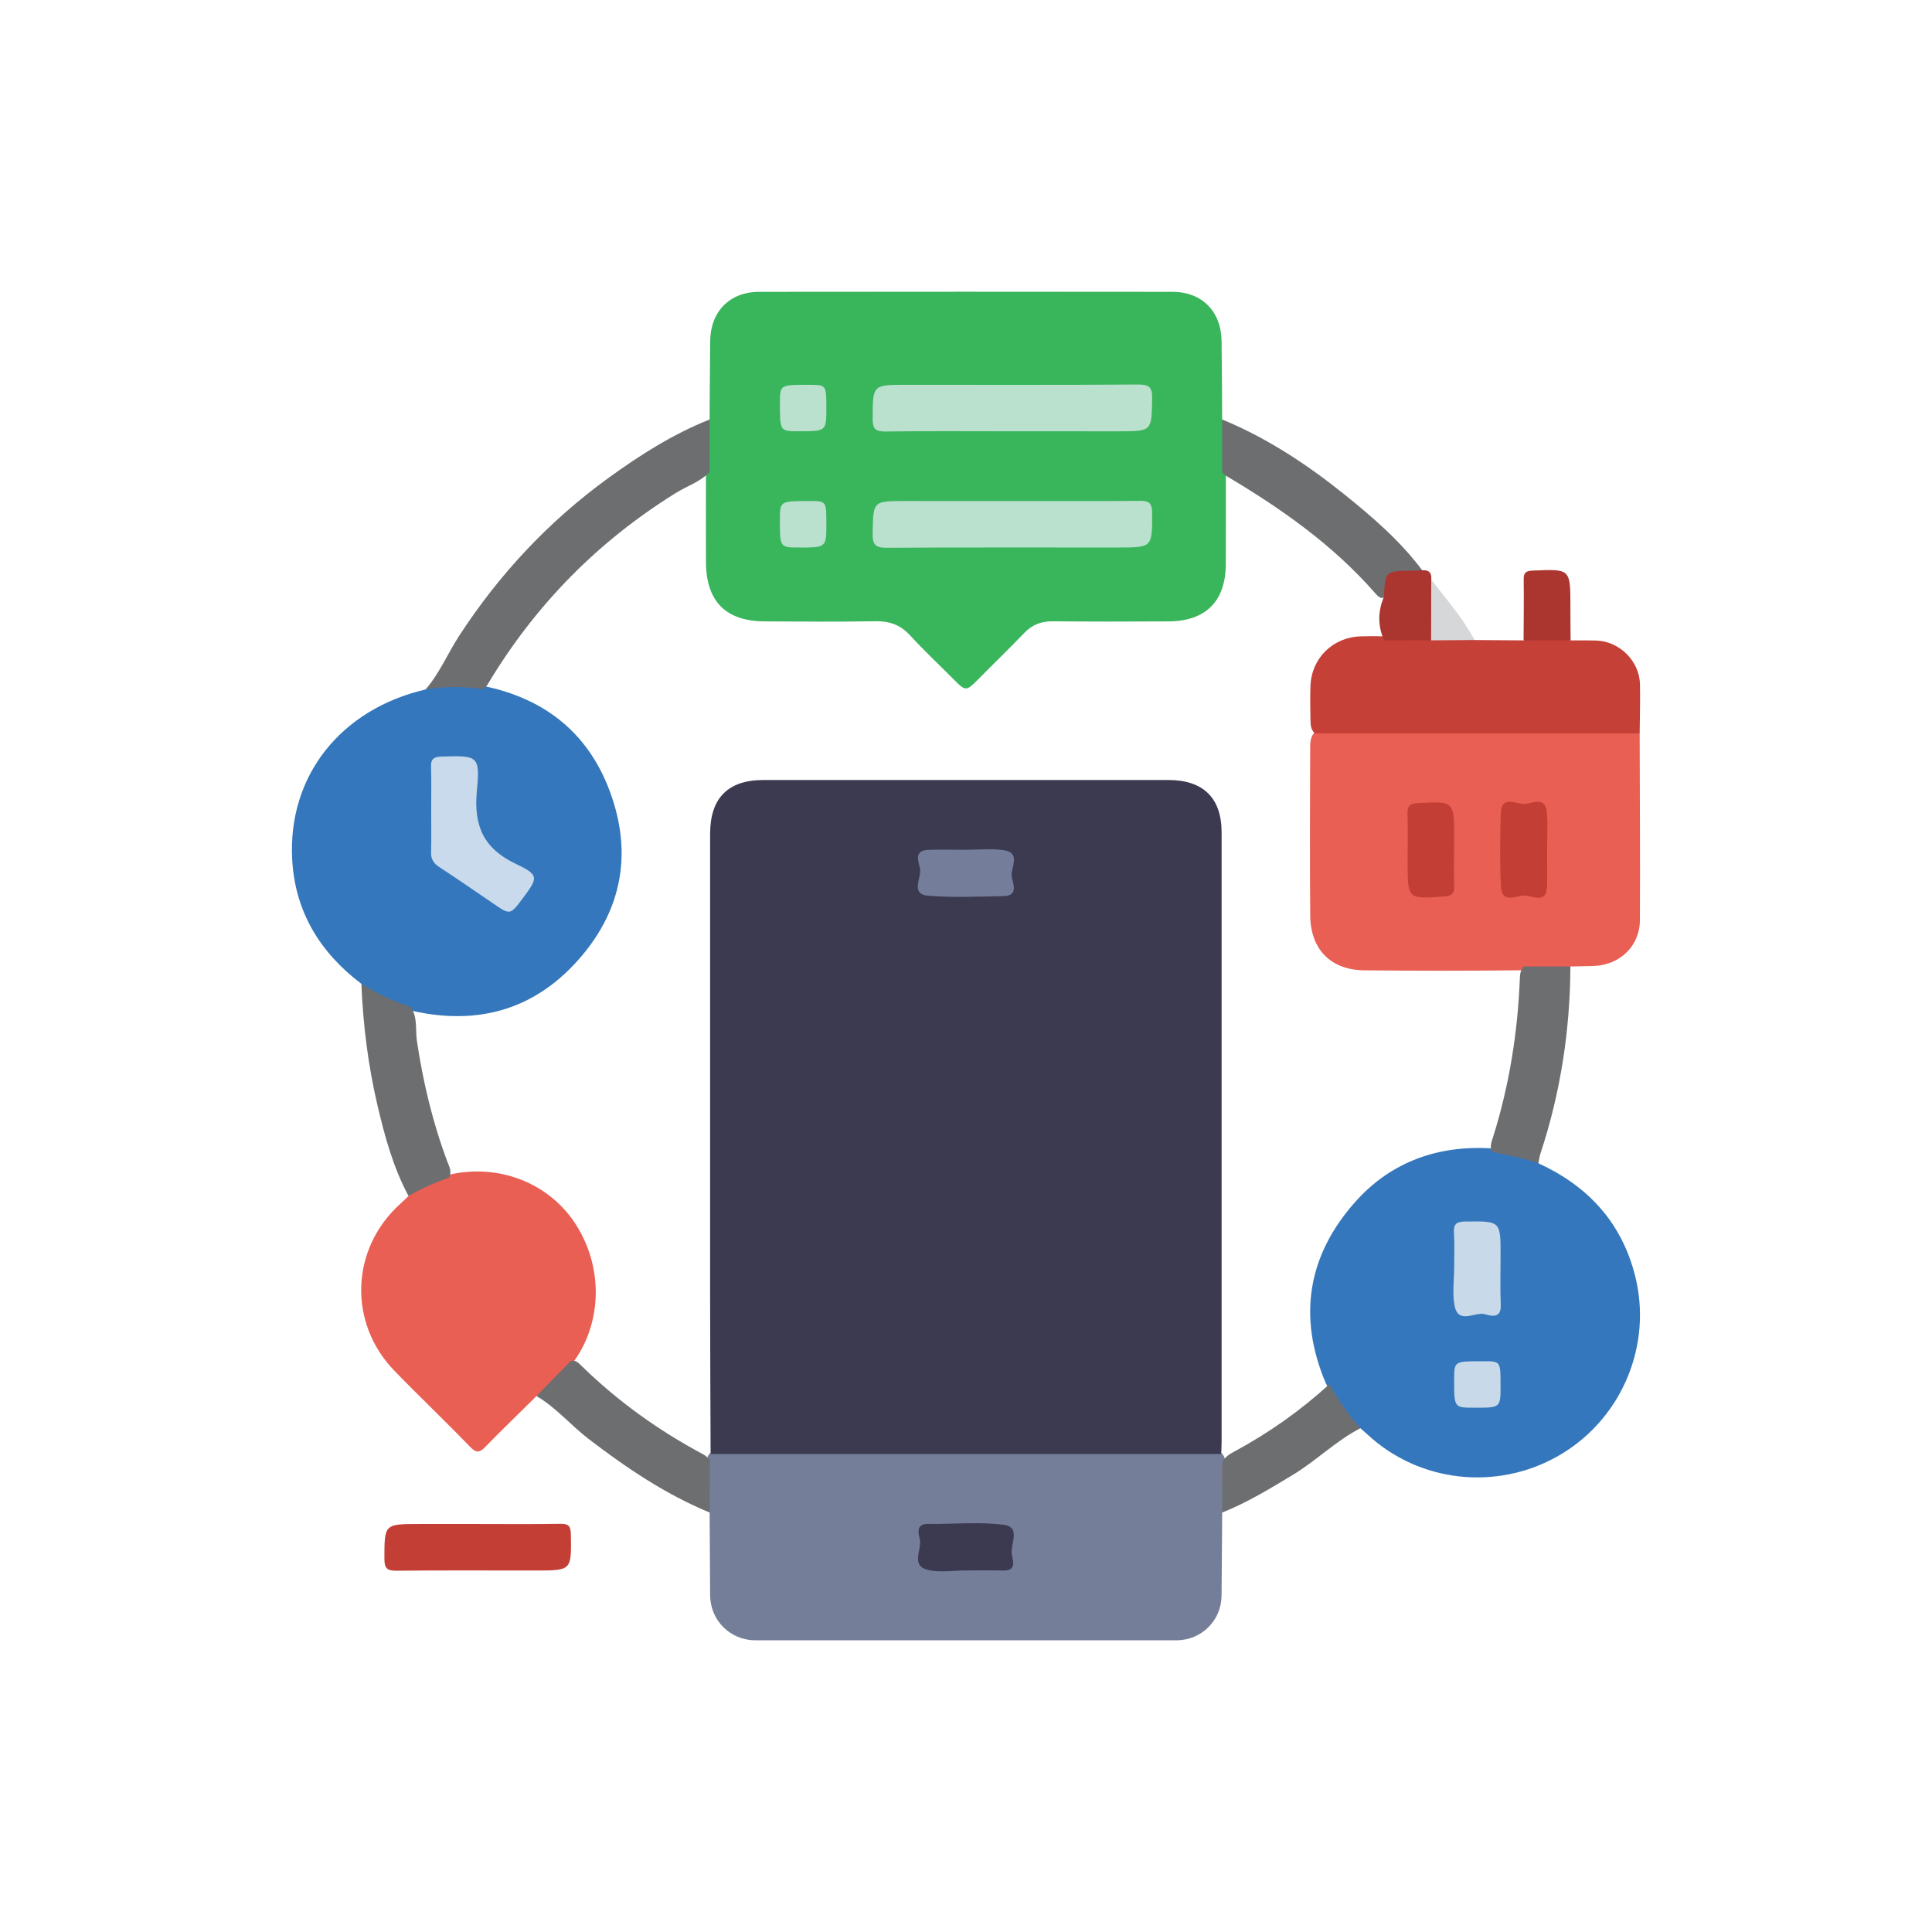 <?xml version="1.0" encoding="utf-8"?>
<!-- Generator: Adobe Illustrator 16.0.0, SVG Export Plug-In . SVG Version: 6.00 Build 0)  -->
<!DOCTYPE svg PUBLIC "-//W3C//DTD SVG 1.1//EN" "http://www.w3.org/Graphics/SVG/1.1/DTD/svg11.dtd">
<svg version="1.1" xmlns="http://www.w3.org/2000/svg" xmlns:xlink="http://www.w3.org/1999/xlink" x="0px" y="0px" width="160px"
	 height="160px" viewBox="0 0 160 160" enable-background="new 0 0 160 160" xml:space="preserve">
<g id="Layer_1" display="none">
	<g display="inline">
		<path fill-rule="evenodd" clip-rule="evenodd" fill="#362D2C" d="M126.777,136.671c-2.57,0-5.15,0-7.717,0
			c-0.878-1.444-2.174-1.789-3.798-1.759c-4.335,0.085-8.677,0.088-13.007-0.001c-1.635-0.029-2.93,0.315-3.796,1.76
			c-2.579,0-5.15,0-7.727,0c-0.964-1.506-2.393-1.742-4.068-1.734c-11.194,0.049-22.38,0.03-33.571,0.021
			c-1.064,0-2.144,0.089-3.183-0.231c-2.846-0.801-5.693-1.112-8.562-0.105c-1.664,0.297-3.345,0.727-4.83-0.561
			c-0.683-1.578-0.087-2.579,1.431-3.169c1.05-0.313,2.125-0.232,3.195-0.232c9.208-0.008,18.421,0.002,27.631-0.013
			c2.944,0,3.069-0.113,3.067-2.972c0.01-21.424,0.008-42.841-0.002-64.264c0.004-2.93-0.116-3.036-2.967-3.112
			c-1.001-0.022-2.013,0.021-2.887-0.598c-0.785-1.166-1.363-2.324,0.202-3.35c0.954-0.395,1.955-0.326,2.955-0.351
			c2.542-0.056,2.689-0.175,2.709-2.661c0.021-4.343-0.006-8.691,0.012-13.038c0.002-1.063-0.086-2.151,0.59-3.091
			c1.842-0.689,2.071,0.697,2.141,1.866c0.146,2.205,0.046,4.422,0.05,6.636c0,2.925-0.007,5.851,0.002,8.779
			c0.006,0.745-0.234,1.69,1.062,1.616c8.119-0.181,16.238-0.182,24.352-0.016c1.476,1.177,2.893-0.449,4.361-0.105
			c7.119,0.039,14.238,0.016,21.353,0.009c2.538-0.002,2.706-0.163,2.713-2.627c0.021-4.624,0.003-9.249,0.01-13.875
			c0.003-1.102-0.081-2.142-1.048-2.869c-0.533-1.182-1.598-1.001-2.578-1.001c-6.269-0.005-12.521,0.031-18.782-0.028
			c-1.266-0.012-2.954,0.139-2.459-2.091c0.886-0.767,1.981-0.736,3.039-0.667c5.936,0.402,11.877,0.112,17.821-0.008
			c0.988-0.022,1.979-0.068,2.963,0.167c1.037,0.414,2.081,0.838,2.959,1.324c-0.737-1.723-0.39-3.771-0.411-5.776
			c-0.026-1.161,0.415-2.249,1.923-2.268c1.333,1.338,0.244,3.238,1.099,4.686c0.346,1.133,0.562,2.268,0.033,3.415
			c-0.355,0.893-0.263,1.828-0.275,2.747c-0.068,6.34,0.15,12.683-0.219,19.013c-1.609,2.265-1.764,4.509,0.118,6.726
			c0.187,1.214,0.113,2.43,0.11,3.641c0.008,19.414,0,38.832,0.018,58.247c-0.005,1.318-0.325,2.794,1.253,3.573
			c0.976,0.794,2.069,1.513,1.945,3.022c-0.404,0.714-1.295,0.592-1.796,0.989c-1.913,1.49-3.845,2.807-6.366,3.057
			C127.473,135.431,127.183,136.263,126.777,136.671z"/>
		<path fill-rule="evenodd" clip-rule="evenodd" fill="#362C2D" d="M132.788,31.184c1.631-0.314,3.101-0.029,4.292,1.218
			c-0.003,8.58,0,17.164,0,25.744c-0.673,0.859-0.674,1.716,0,2.575c-0.002,23.173,0,46.343-0.002,69.512
			c-0.375,0.361-0.425,1.221-1.289,0.854c-0.252-0.842-1.486-1.091-1.306-2.19c-1.067-1.028-0.845-2.367-0.845-3.631
			c-0.008-19.705-0.013-39.405,0.011-59.11c0.007-1.657-0.146-3.135-1.699-4.094c-0.227-0.26-0.415-0.583-0.684-0.776
			c-1.617-1.152-1.673-1.893-0.264-3.362c0.34-0.35,0.636-0.746,0.947-1.119c1.471-0.862,1.753-2.183,1.73-3.795
			c-0.076-5.181-0.055-10.359-0.003-15.537c0.011-1.387-0.218-2.659-0.893-3.858C132.788,32.803,132.788,31.993,132.788,31.184z"/>
		<path fill-rule="evenodd" clip-rule="evenodd" fill="#362C2D" d="M49.558,134.135c-0.008,0.842-0.008,1.692-0.012,2.536
			c-2.581,0-5.151,0-7.73,0c-0.205-0.871,0.461-1.884-0.422-2.649C43.074,132.839,47.726,132.901,49.558,134.135z"/>
		<path fill-rule="evenodd" clip-rule="evenodd" fill="#EBE2E2" d="M65.813,59.079c1.744,0.569,3.54,0.344,5.309,0.328
			c1.106-0.009,1.624,0.133,1.625,1.463c-0.046,23.063-0.052,46.128,0.008,69.187c-0.002,1.581-0.765,1.473-1.816,1.473
			c-11.144,0.004-22.276,0.027-33.417,0.048c-2.854,0.758-5.015-0.761-7.02-2.352c-3.482-2.761-4.99-6.516-4.992-10.916
			c-0.006-13.513,0.002-27.026-0.002-40.54c-0.004-8.009,0.02-16.014-0.012-24.023c-0.004-0.781-0.13-1.588,0.498-2.224
			c1.435-0.932,3.038-0.66,4.58-0.556c6.286,0.43,12.462,1.469,18.415,3.631c4.845,1.763,9.802,3.068,14.946,3.61
			C64.654,58.285,65.349,58.442,65.813,59.079z"/>
		<path fill-rule="evenodd" clip-rule="evenodd" fill="#ECE2E2" d="M101.107,130.665c-0.014,0.974-0.707,0.859-1.345,0.859
			c-7.721-0.005-15.441-0.045-23.153,0.032c-1.53,0.017-1.325-0.818-1.325-1.747c0.009-8.005,0.006-16.008,0.006-24.014
			c0.002-14.791,0.022-29.583-0.039-44.377c-0.003-1.524,0.252-2.055,1.939-2.032c7.927,0.111,15.869,0.059,23.798,0.066
			c0.904,0.707,0.905,1.729,0.905,2.728c0.019,21.967,0.018,43.934,0.003,65.898C101.902,129.029,101.789,129.932,101.107,130.665z"
			/>
		<path fill-rule="evenodd" clip-rule="evenodd" fill="#EBE2E2" d="M103.631,59.482c8.068-0.017,16.146-0.005,24.216-0.075
			c1.236-0.011,1.533,0.363,1.533,1.556c-0.037,23.011-0.037,46.018,0.002,69.031c-0.002,1.19-0.303,1.563-1.535,1.556
			c-8.069-0.069-16.147-0.061-24.216-0.079c-0.908-0.716-0.884-1.743-0.884-2.744c-0.017-22.162-0.021-44.326-0.005-66.486
			C102.747,61.231,102.757,60.217,103.631,59.482z"/>
		<path fill-rule="evenodd" clip-rule="evenodd" fill="#5C5252" d="M72.752,37.123c-0.015,5.86-0.086,11.717-0.002,17.575
			c0.018,1.674-0.458,2.333-2.177,2.187c-1.564-0.134-3.148-0.039-4.717-0.05c-1.385,0.513-2.786,0.374-4.222,0.19
			c-6.147-0.782-11.862-3.12-17.749-4.842c-4.695-1.371-9.505-1.948-14.354-2.188c-3.384-0.165-3.95-0.676-3.996-4.082
			c-0.03-1.715-0.03-3.431,0-5.144c0.123-7.256,5.872-12.964,13.146-13.073c10.714-0.155,21.428,0.227,32.141,0.2
			c0.792-0.001,1.589-0.032,2.173,0.655C73.813,31.437,74.147,34.305,72.752,37.123z"/>
		<path fill-rule="evenodd" clip-rule="evenodd" fill="#362C2D" d="M72.752,37.123c-0.027-2.858-0.044-5.713-0.059-8.571
			c0.078-0.081,0.145-0.133,0.141-0.153c-0.016-0.108,0.41-0.175,0.098-0.22c-4.01-0.611-8.052-0.137-12.077-0.28
			c-1.54-0.055-2.987-0.246-3.633-1.95c-0.368-2.137,0.499-2.65,2.627-2.618c8.854,0.14,17.717,0.072,26.577,0.044
			c1.104-0.005,2.03-0.028,1.746,1.506c-0.157,0.823,0.216,1.15,1.059,1.095c0.928-0.058,1.863-0.074,2.784,0.006
			c1.036,0.088,1.471-0.278,1.296-1.309c-0.178-1.047,0.291-1.308,1.295-1.304c10.297,0.032,20.578,0.032,30.87,0
			c1.005-0.003,1.498,0.254,1.297,1.299c-0.239,1.32,0.594,1.232,1.503,1.33c1.194,0.127,2.494-0.592,3.576,0.403
			c-2.374,1.976-0.821,4.592-1.09,6.91c-0.049,0.454,0.2,0.944,0.407,1.8c-1.141-0.733-2.388-0.238-3.104-1.353
			c0.005-0.436,0.204-0.831,0.279-1.248c0.479-2.54,0.052-3.066-2.5-3.125c-6.267-0.147-12.53-0.314-18.799-0.039
			c-1.71,0.075-2.77,0.397-2.647,2.361c0.046,0.719-0.203,1.413-0.768,1.932c0.379,1.566,1.668,1.321,2.767,1.324
			c6.512,0.023,13.016,0,19.521,0.032c0.776,0.002,2.062-0.438,1.723,1.233c-0.845,1.041-2.044,0.88-3.164,0.886
			c-5.701,0.028-11.399,0-17.098,0.023c-0.98,0.004-2.021-0.208-2.841,0.575c-0.411,0.604-0.714,1.245-0.708,1.987
			c0.025,5.354-0.103,10.703,0.024,16.054c-0.006,0.263-0.103,0.49-0.285,0.679c-0.466,0.034-0.755,0.023-1.013,0.674
			c-0.633,1.566-1.156,0.662-1.549-0.257c-0.911-0.91-0.834-2.078-0.834-3.216c-0.013-4.638,0.015-9.276-0.013-13.914
			c-0.021-2.357-0.23-2.572-2.585-2.581c-6.277-0.021-12.557-0.023-18.834,0c-2.354,0.009-2.559,0.224-2.581,2.588
			C76.138,44.362,76.164,49,76.15,53.64c-0.002,1.14,0.073,2.305-0.835,3.213c-1.152,0.481-1.584,0.064-1.492-1.134
			c0.4-5.317,0.084-10.644,0.167-15.97C74.006,38.702,74.122,37.544,72.752,37.123z"/>
		<path fill-rule="evenodd" clip-rule="evenodd" fill="#362C2C" d="M57.223,25.948c1.615,1.223,3.462,1.301,5.411,1.349
			c3.361,0.076,6.767-0.551,10.092,0.382c0.637,0.178,1.261-1.301,1.68-0.117c0.149,0.397-1.09,0.69-1.712,0.989
			c-11.585-0.005-23.166-0.021-34.751-0.005c-5.832,0.008-11.54,5.758-11.568,11.603c-0.012,2.431,0.048,4.863-0.02,7.294
			c-0.039,1.324,0.497,1.726,1.771,1.725c7.275-0.004,14.303,1.381,21.146,3.806c5.128,1.816,10.348,3.252,15.82,3.522
			c0.258,0.013,0.51,0.22,0.763,0.338c-0.6,0.737,0.604,1.507-0.042,2.245c-4.968-0.034-9.743-1.192-14.377-2.849
			c-8.114-2.908-16.428-4.584-25.064-4.541c-0.765-0.131-1.493-0.313-1.568-0.792c0.393,0.918,0.275,2.339,0.279,3.752
			c0.005,20.37,0.02,40.735-0.025,61.102c-0.004,1.304,0.547,2.919-1.192,3.729l-0.14,0.056c-0.843-0.764-0.791-1.787-0.789-2.781
			c-0.021-24.901-0.022-49.8-0.007-74.698c0-1.018,0.057-2.01,0.825-2.789c1.205-5.461,4.006-9.693,9.258-12.032
			c1.84-0.82,3.761-1.276,5.791-1.274C44.946,25.968,51.085,25.953,57.223,25.948z"/>
		<path fill-rule="evenodd" clip-rule="evenodd" fill="#5C5252" d="M75.315,56.853c-0.011-6.219,0.016-12.434-0.051-18.652
			c-0.018-1.494,0.464-1.976,1.963-1.965c7.287,0.061,14.573,0.061,21.867-0.001c1.494-0.011,1.98,0.466,1.965,1.964
			c-0.069,6.216-0.044,12.434-0.051,18.651C92.437,56.849,83.873,56.849,75.315,56.853z"/>
		<path fill-rule="evenodd" clip-rule="evenodd" fill="#5C5252" d="M103.577,37.14c0.301-1.249,1.326-0.857,2.093-0.862
			c7.324-0.034,14.646-0.035,21.971-0.049c1.26-0.093,1.747,0.425,1.741,1.746c-0.062,5.71-0.042,11.423-0.021,17.133
			c0.004,1.065-0.164,1.769-1.488,1.765c-7.717-0.037-15.423-0.018-23.134-0.021c-0.436-0.001-0.856-0.073-1.17-0.418
			c0.003-0.15,0.004-0.299,0.003-0.448c-0.556-1.525-0.17-3.093-0.153-4.631C103.466,46.615,103.169,41.873,103.577,37.14z"/>
		<path fill-rule="evenodd" clip-rule="evenodd" fill="#362D2C" d="M23.866,119.479c0.622-0.839,0.352-1.8,0.349-2.706
			c0.015-22.224,0.007-44.454,0.01-66.683c-0.003-0.766,0-1.53,0-2.296c0.875,1.296,0.436,3.127,2.148,3.895
			c-0.645,1.055,0.05,2.107,0.044,3.166c-0.06,20.631,0.161,41.271-0.145,61.902c-0.126,8.241,4.588,13.676,11.251,14.82
			c-0.929,0.472-0.524,1.491-0.899,2.193C29.8,133.076,23.846,126.396,23.866,119.479z"/>
		<path fill-rule="evenodd" clip-rule="evenodd" fill="#362C2E" d="M103.631,59.482c-0.004,23.997,0,47.997,0,71.988
			c-0.137,0.5,0.264,1.275-0.462,1.421c-0.291,0.06-0.684-0.599-1.089-0.835c-0.554-0.325-0.008-1.388-0.973-1.391
			c-0.03-7.722-0.062-15.443-0.074-23.162c-0.024-16.016-0.03-32.034-0.044-48.05C101.885,58.245,102.757,58.805,103.631,59.482z"/>
		<path fill-rule="evenodd" clip-rule="evenodd" fill="#A49998" d="M131.95,62.062c2.044-0.469,2.612,0.277,2.604,2.399
			c-0.09,21.478-0.063,42.958-0.071,64.436c-2.039,0.465-2.611-0.286-2.605-2.406C131.967,105.016,131.944,83.539,131.95,62.062z"/>
		<path fill-rule="evenodd" clip-rule="evenodd" fill="#E2AF46" d="M103.631,33.64c-0.076-5.103-0.076-5.101,5.031-5.099
			c6.218,0.001,12.431,0.071,18.643-0.045c1.756-0.036,2.424,0.566,2.009,2.15c-0.274,1.064,1.163,2.898-1.248,3.114
			C119.92,33.719,111.771,33.679,103.631,33.64z"/>
		<path fill-rule="evenodd" clip-rule="evenodd" fill="#A49998" d="M132.785,33.615c1.373-0.141,1.765,0.462,1.748,1.826
			c-0.068,6.326-0.122,12.658,0.021,18.982c0.055,2.121-0.576,2.849-2.604,2.381c-0.436-2.569,0.067-5.138,0.011-7.71
			c-0.11-4.555-0.049-9.112-0.018-13.668C131.946,34.741,131.535,33.764,132.785,33.615z"/>
		<path fill-rule="evenodd" clip-rule="evenodd" fill="#362C2D" d="M130.911,37.503c0,5.466,0,10.932,0,16.399
			c-0.148,0.004-0.288,0.005-0.432,0.009c0.002-5.468,0-10.937,0.002-16.406C130.626,37.506,130.763,37.503,130.911,37.503z"/>
		<path fill-rule="evenodd" clip-rule="evenodd" fill="#EBE2E1" d="M37.137,98.148c0.057-1.375-1.993-1.785-1.442-3.661
			c0.252-0.84,0.36-1.707,0.925-2.441c9.44-0.021,18.891-0.021,28.337,0.016c0.785,0,1.568,0.108,2.142,0.75
			c0.572,1.778,0.572,3.556,0,5.335c-0.768,0.825-1.796,0.767-2.787,0.771c-8.126,0.012-16.258,0.012-24.384,0
			C38.933,98.913,37.908,98.972,37.137,98.148z"/>
		<path fill-rule="evenodd" clip-rule="evenodd" fill="#362D2D" d="M51.892,116.073c-4.421,0.001-8.851-0.005-13.274,0.004
			c-0.987,0.003-1.964-0.014-1.925-1.357c0.041-1.188,0.936-1.225,1.847-1.225c9.063,0.007,18.126,0.003,27.189,0
			c0.925-0.004,1.81,0.085,1.825,1.256c0.01,1.336-0.982,1.329-1.967,1.326C61.028,116.068,56.456,116.074,51.892,116.073z"/>
		<path fill-rule="evenodd" clip-rule="evenodd" fill="#362D2D" d="M51.97,108.351c-4.417,0.003-8.848-0.001-13.268,0.003
			c-0.955,0.001-1.992,0.07-2.007-1.278c-0.014-1.349,1.016-1.304,1.973-1.304c8.993,0.007,17.993,0.007,26.977,0
			c0.993,0,1.969,0.046,1.904,1.382c-0.06,1.172-0.967,1.204-1.875,1.204C61.108,108.344,56.54,108.35,51.97,108.351z"/>
		<path fill-rule="evenodd" clip-rule="evenodd" fill="#362D2C" d="M37.137,98.148c9.984,0.003,19.973,0,29.961-0.002
			c0.789,1.971,0.518,2.469-1.505,2.473c-8.981,0.019-17.968,0.019-26.947,0C36.618,100.612,36.359,100.142,37.137,98.148z"/>
		<path fill-rule="evenodd" clip-rule="evenodd" fill="#362D2E" d="M52.035,77.457c-4.423,0-8.845-0.001-13.268-0.001
			c-0.936,0.002-2.023,0.137-2.072-1.212c-0.05-1.514,1.128-1.36,2.128-1.361c8.85-0.001,17.697-0.001,26.547,0.001
			c0.979,0.002,2.201-0.2,2.173,1.312c-0.034,1.494-1.26,1.255-2.231,1.257C60.881,77.463,56.459,77.458,52.035,77.457z"/>
		<path fill-rule="evenodd" clip-rule="evenodd" fill="#362D2C" d="M67.098,92.812c-9.563,0.026-19.124,0.053-28.684,0.105
			c-0.783,0.004-1.393-0.17-1.794-0.871c-0.02-1.246,0.565-1.739,1.842-1.734c9.111,0.031,18.232,0.009,27.356,0.024
			C67.79,90.336,67.961,91.316,67.098,92.812z"/>
		<path fill-rule="evenodd" clip-rule="evenodd" fill="#362C2E" d="M51.995,85.18c-4.425,0-8.845-0.002-13.268,0.001
			c-0.942,0-1.999,0.104-2.033-1.252c-0.027-1.339,0.986-1.329,1.959-1.328c8.987,0.004,17.977,0.006,26.969-0.001
			c0.983,0,1.986,0.031,1.927,1.364c-0.058,1.345-1.134,1.217-2.063,1.217C60.986,85.181,56.496,85.181,51.995,85.18z"/>
		<path fill-rule="evenodd" clip-rule="evenodd" fill="#362D2C" d="M36.62,122.945c-0.018-1.245,0.553-1.746,1.832-1.742
			c9.125,0.035,18.245,0.015,27.366,0.021c1.971,0.004,2.146,0.987,1.282,2.479c-0.542,0.665-1.302,0.904-2.087,0.913
			c-8.689,0.088-17.374,0.088-26.057-0.005C37.904,124.599,36.752,124.397,36.62,122.945z"/>
		<path fill-rule="evenodd" clip-rule="evenodd" fill="#EBE2E1" d="M36.62,122.945c0.405,0.7,1.018,0.87,1.8,0.862
			c9.563-0.05,19.12-0.071,28.681-0.104c-0.377,1.547-1.24,2.282-2.946,2.268c-7.963-0.064-15.931-0.071-23.894,0.019
			c-1.186,0.012-2.352-0.248-3.428-0.448C34.725,125.156,36.15,123.887,36.62,122.945z"/>
		<path fill-rule="evenodd" clip-rule="evenodd" fill="#362D2C" d="M67.102,67.251c0.785,1.967,0.51,2.468-1.497,2.473
			c-7.273,0.02-14.538,0.02-21.807,0c-2.031-0.006-2.29-0.482-1.511-2.458c1.154-0.825,2.46-0.992,3.841-0.988
			c5.864,0.021,11.72,0.003,17.586,0.015C64.929,66.294,66.171,66.226,67.102,67.251z"/>
		<path fill-rule="evenodd" clip-rule="evenodd" fill="#EBE2E1" d="M67.102,67.251c-8.274,0.006-16.547,0.01-24.815,0.015
			c0.278-1.729,1.214-2.117,3.006-2.166c6.492-0.184,12.983,0.024,19.483-0.09C66.322,64.98,66.709,66.108,67.102,67.251z"/>
		<path fill-rule="evenodd" clip-rule="evenodd" fill="#EBE2E1" d="M95.843,92.378c0.913,2.068,0.915,4.131,0,6.198
			c-2.571,0.709-5.194,0.293-7.793,0.293c-2.521,0-5.075,0.416-7.571-0.293c-1.172-2.067-1.092-4.13-0.002-6.194
			c1.643-0.67,3.359-0.348,5.032-0.301C88.952,92.178,92.419,91.63,95.843,92.378z"/>
		<path fill-rule="evenodd" clip-rule="evenodd" fill="#362D2D" d="M88.072,85.18c-1.989,0-3.986-0.014-5.979,0.005
			c-0.874,0.011-1.595-0.187-1.636-1.215c-0.05-1.171,0.732-1.374,1.699-1.371c3.99,0.011,7.974,0.013,11.961,0
			c0.951-0.003,1.778,0.163,1.755,1.326c-0.028,1.174-0.879,1.273-1.814,1.26C92.063,85.163,90.07,85.181,88.072,85.18z"/>
		<path fill-rule="evenodd" clip-rule="evenodd" fill="#362D2C" d="M80.479,98.576c0.311-0.167,0.615-0.474,0.927-0.479
			c4.5-0.031,9.005-0.031,13.51,0c0.317,0.002,0.62,0.314,0.928,0.479c0.238,1.437-0.283,2.099-1.827,2.071
			c-3.9-0.06-7.811-0.063-11.714,0C80.747,100.675,80.257,99.998,80.479,98.576z"/>
		<path fill-rule="evenodd" clip-rule="evenodd" fill="#362D2D" d="M88.072,108.351c-1.999,0.003-3.988-0.012-5.984,0.007
			c-0.882,0.008-1.597-0.205-1.636-1.226c-0.034-1.163,0.737-1.367,1.709-1.363c3.99,0.017,7.974,0.015,11.968,0
			c0.955-0.005,1.771,0.166,1.744,1.329c-0.03,1.163-0.892,1.271-1.821,1.26C92.06,108.337,90.066,108.351,88.072,108.351z"/>
		<path fill-rule="evenodd" clip-rule="evenodd" fill="#362D2C" d="M95.843,92.378c-0.308,0.165-0.612,0.479-0.926,0.479
			c-4.507,0.03-9.012,0.03-13.512,0c-0.312-0.001-0.618-0.312-0.929-0.476c-0.272-1.632,0.496-2.108,2.039-2.079
			c3.757,0.077,7.521,0.072,11.281,0.004C95.327,90.281,96.125,90.729,95.843,92.378z"/>
		<path fill-rule="evenodd" clip-rule="evenodd" fill="#362D2E" d="M88.072,116.074c-1.923,0-3.847-0.009-5.771,0.006
			c-0.904,0.007-1.789-0.035-1.841-1.222c-0.054-1.171,0.746-1.367,1.709-1.363c3.979,0.013,7.967,0.01,11.959,0
			c0.951-0.005,1.769,0.168,1.739,1.332c-0.027,1.175-0.895,1.265-1.82,1.253C92.056,116.06,90.063,116.073,88.072,116.074z"/>
		<path fill-rule="evenodd" clip-rule="evenodd" fill="#362D2C" d="M88.185,121.222c1.995,0,3.985,0.017,5.979-0.004
			c0.97-0.008,1.753,0.214,1.704,1.373c-0.035,1.021-0.76,1.214-1.643,1.214c-4.061-0.019-8.117-0.019-12.174-0.002
			c-0.896,0.004-1.583-0.242-1.6-1.265c-0.014-1.006,0.619-1.324,1.538-1.316C84.054,121.234,86.119,121.222,88.185,121.222z"/>
		<path fill-rule="evenodd" clip-rule="evenodd" fill="#362D2C" d="M88.142,69.733c-1.988,0-3.989-0.012-5.982,0.006
			c-0.957,0.009-1.742-0.196-1.705-1.364c0.042-1.027,0.761-1.225,1.636-1.225c4.056,0.017,8.121,0.016,12.182,0.002
			c0.889-0.002,1.594,0.236,1.604,1.251c0.016,1.156-0.789,1.35-1.748,1.336C92.134,69.718,90.139,69.734,88.142,69.733z"/>
		<path fill-rule="evenodd" clip-rule="evenodd" fill="#362D2D" d="M88.004,77.455c-1.997,0.001-3.993-0.009-5.984,0.006
			c-0.907,0.009-1.568-0.285-1.57-1.295c0.002-1.01,0.657-1.294,1.563-1.29c4.133,0.015,8.269,0.012,12.397,0.003
			c0.833-0.003,1.423,0.316,1.463,1.178c0.057,0.968-0.509,1.406-1.462,1.398C92.276,77.45,90.139,77.456,88.004,77.455z"/>
		<path fill-rule="evenodd" clip-rule="evenodd" fill="#EBE2E1" d="M109.219,98.151c0.058-1.378-1.99-1.788-1.433-3.666
			c0.247-0.838,0.358-1.705,0.919-2.438c4.289-0.028,8.576-0.007,12.861,0.023c0.791,0.004,1.576,0.085,2.172,0.731
			c-0.827,1.782-0.823,3.57-0.002,5.353c-0.575,0.633-1.354,0.736-2.146,0.747c-3.405,0.036-6.813,0.039-10.221-0.004
			C110.575,98.893,109.803,98.784,109.219,98.151z"/>
		<path fill-rule="evenodd" clip-rule="evenodd" fill="#362D2D" d="M116.676,62.007c0.904-0.045,1.688,0.279,2.303,0.91
			c0.864,0.881,1.485,2.021,3.067,1.766c0.553-0.091,0.915,0.6,0.872,1.25c-0.054,0.739-0.477,1.299-1.209,1.19
			c-1.21-0.178-1.714,0.553-2.371,1.334c-1.231,1.469-3.234,1.733-4.809,0.8c-1.549-0.916-2.336-2.929-1.796-4.606
			C113.246,63.044,114.891,61.94,116.676,62.007z"/>
		<path fill-rule="evenodd" clip-rule="evenodd" fill="#362D2E" d="M116.373,85.18c-1.921,0.001-3.843-0.01-5.764,0.005
			c-0.916,0.01-1.799-0.055-1.83-1.239c-0.038-1.167,0.763-1.351,1.722-1.346c3.994,0.014,7.979,0.011,11.966-0.001
			c0.955-0.003,1.768,0.18,1.729,1.347c-0.046,1.189-0.926,1.245-1.838,1.239C120.36,85.17,118.368,85.181,116.373,85.18z"/>
		<path fill-rule="evenodd" clip-rule="evenodd" fill="#362D2C" d="M123.738,92.803c-4.485,0.033-8.969,0.054-13.455,0.114
			c-0.74,0.008-1.213-0.292-1.578-0.869c-0.014-1.24,0.559-1.752,1.824-1.736c3.978,0.046,7.955,0,11.928,0.024
			C124.387,90.343,124.618,91.302,123.738,92.803z"/>
		<path fill-rule="evenodd" clip-rule="evenodd" fill="#362D2C" d="M109.219,98.151c4.845,0,9.679,0.001,14.518,0.004
			c0.787,1.949,0.513,2.45-1.499,2.466c-3.84,0.026-7.679,0.026-11.519-0.002C108.711,100.603,108.445,100.129,109.219,98.151z"/>
		<path fill-rule="evenodd" clip-rule="evenodd" fill="#362D2D" d="M116.379,116.073c-1.918,0.001-3.843-0.014-5.77,0.007
			c-0.911,0.007-1.793-0.049-1.83-1.234c-0.044-1.162,0.754-1.354,1.72-1.353c3.987,0.015,7.978,0.009,11.963,0.002
			c0.956-0.005,1.766,0.17,1.732,1.341c-0.036,1.188-0.914,1.251-1.834,1.244C120.367,116.063,118.375,116.076,116.379,116.073z"/>
		<path fill-rule="evenodd" clip-rule="evenodd" fill="#362D2C" d="M116.473,123.8c-1.99-0.003-3.986-0.018-5.979,0.003
			c-0.963,0.013-1.749-0.188-1.715-1.349c0.026-1.025,0.741-1.239,1.623-1.236c4.059,0.01,8.115,0.01,12.175,0.002
			c0.874-0.002,1.597,0.224,1.618,1.245c0.018,1.16-0.782,1.351-1.741,1.338C120.461,123.782,118.468,123.8,116.473,123.8z"/>
		<path fill-rule="evenodd" clip-rule="evenodd" fill="#362D2D" d="M116.269,108.354c-1.851-0.003-3.709-0.015-5.556,0.004
			c-0.988,0.008-1.966-0.019-1.932-1.352c0.025-1.186,0.919-1.237,1.832-1.237c3.917,0.017,7.83,0.012,11.748,0.002
			c0.908-0.002,1.809,0.047,1.833,1.235c0.019,1.327-0.959,1.359-1.945,1.352C120.26,108.343,118.265,108.354,116.269,108.354z"/>
		<path fill-rule="evenodd" clip-rule="evenodd" fill="#362D2D" d="M116.379,77.456c-1.918,0-3.849-0.012-5.771,0.007
			c-0.912,0.01-1.793-0.06-1.829-1.241c-0.042-1.166,0.761-1.35,1.72-1.346c3.991,0.015,7.976,0.015,11.967,0.001
			c0.952-0.003,1.767,0.156,1.729,1.335c-0.046,1.174-0.909,1.26-1.834,1.252C120.364,77.447,118.368,77.458,116.379,77.456z"/>
		<path fill-rule="evenodd" clip-rule="evenodd" fill="#362C2C" d="M51.045,36.264c4.65,0,9.292-0.02,13.938,0.013
			c0.995,0.007,2.43-0.406,2.488,1.222c0.061,1.651-1.367,1.329-2.38,1.33c-9.501,0.019-19.009,0.009-28.52,0.008
			c-0.283,0-0.572-0.002-0.859-0.006c-0.887-0.014-1.583-0.299-1.553-1.333c0.036-1.047,0.807-1.229,1.662-1.231
			c3.355-0.003,6.719-0.002,10.079-0.004C47.613,36.264,49.33,36.263,51.045,36.264z"/>
		<path fill-rule="evenodd" clip-rule="evenodd" fill="#362C2C" d="M51.794,43.991c-0.226,1.865-1.026,2.694-2.812,2.593
			c-1.915-0.105-3.844-0.046-5.763-0.02c-0.983,0.012-1.424-0.377-1.396-1.39c0.026-0.967,0.56-1.192,1.377-1.187
			C46.036,44,48.87,43.99,51.794,43.991z"/>
		<path fill-rule="evenodd" clip-rule="evenodd" fill="#372D2D" d="M36.925,41.394c1.455,0.253,2.344,1.096,2.312,2.709
			c-0.032,1.536-1.287,2.631-2.844,2.433c-1.589-0.2-2.39-1.19-2.27-2.77C34.25,42.156,35.275,41.434,36.925,41.394z"/>
		<path fill-rule="evenodd" clip-rule="evenodd" fill="#362C2C" d="M57.818,46.561c-0.855,0.001-1.724,0.067-2.57-0.025
			c-0.51-0.059-1.529,0.46-1.412-0.612c0.088-0.74,0.251-1.858,1.381-1.898c2.065-0.07,4.138-0.031,6.204-0.009
			c0.885,0.013,0.975,0.648,0.981,1.349c0.005,0.795-0.359,1.186-1.164,1.185c-1.136-0.005-2.274-0.001-3.42-0.001
			C57.818,46.552,57.818,46.556,57.818,46.561z"/>
		<path fill-rule="evenodd" clip-rule="evenodd" fill="#4B9ECD" d="M89.448,33.618c-4.216,0.027-8.429,0.002-12.638,0.094
			c-1.243,0.031-1.543-0.377-1.552-1.571c-0.03-3.609-0.086-3.604,3.575-3.602c6.789,0.001,13.571,0.05,20.359-0.039
			c1.541-0.018,1.911,0.447,1.876,1.921c-0.074,3.264,0.004,3.274-3.264,3.263c-2.07-0.006-4.138-0.044-6.213-0.067
			c-0.333-0.335-0.391-0.726-0.232-1.165c0.097-0.175,0.232-0.326,0.371-0.477c0.249-0.284,0.803-0.555,0.46-0.974
			c-0.418-0.511-0.827,0.104-1.245,0.221c-0.347,0.115-0.706,0.102-1.065,0.104c0.263,0.005,0.528,0.005,0.783,0.06
			c0.443,0.392,0.379,0.871,0.248,1.365c-0.206,0.389-0.588,0.752-0.967,0.503C89.258,32.8,89.792,33.762,89.448,33.618z"/>
		<path fill-rule="evenodd" clip-rule="evenodd" fill="#362D2C" d="M103.577,37.14c0.003,6.281,0.003,12.561,0,18.845
			c-0.477-0.487-0.714-1.145-0.647-1.747c0.56-5.162,0.096-10.335,0.244-15.5C103.192,38.174,103.119,37.592,103.577,37.14z"/>
		<path fill-rule="evenodd" clip-rule="evenodd" fill="#4A9FCB" d="M91.6,32.472c-0.01,0.381-0.008,0.764-0.008,1.146
			c-0.71-0.001-1.429,0.001-2.144,0.001c-0.598-1.538,1.116-0.458,1.285-1.134C91.019,32.141,91.303,32.189,91.6,32.472z"/>
		<path fill-rule="evenodd" clip-rule="evenodd" fill="#362C2C" d="M88.08,54.283c-2.854,0-5.712-0.034-8.571,0.013
			c-1.172,0.023-1.676-0.376-1.66-1.599c0.043-4.072,0.043-8.144-0.002-12.215c-0.012-1.175,0.392-1.666,1.608-1.659
			c5.787,0.038,11.571,0.035,17.359,0c1.173-0.006,1.677,0.382,1.657,1.605c-0.036,4.071-0.056,8.145,0.007,12.215
			c0.025,1.386-0.617,1.68-1.822,1.656C93.8,54.248,90.939,54.283,88.08,54.283z"/>
		<path fill-rule="evenodd" clip-rule="evenodd" fill="#362C2C" d="M116.586,38.837c2.857-0.001,5.716,0.034,8.575-0.017
			c1.198-0.019,1.647,0.433,1.631,1.633c-0.039,4.07-0.042,8.144,0.004,12.214c0.013,1.2-0.437,1.637-1.635,1.631
			c-5.782-0.035-11.579-0.034-17.36,0.001c-1.19,0.009-1.648-0.429-1.632-1.627c0.039-4.073,0.039-8.145,0.005-12.217
			c-0.021-1.197,0.432-1.653,1.63-1.633C110.728,38.873,113.653,38.839,116.586,38.837z"/>
		<path fill-rule="evenodd" clip-rule="evenodd" fill="#362D2D" d="M114.34,32.329c-1.413,0.022-2.832,0.009-4.235,0.084
			c-0.988,0.054-1.377-0.265-1.38-1.307c-0.002-1.063,0.428-1.336,1.39-1.294c1.557,0.073,3.104,0.062,4.662,0.085
			c1.147,0.64,1.188,1.466,0.421,2.434c-0.148-0.002-0.289,0-0.435-0.004C114.621,32.111,114.482,32.109,114.34,32.329z"/>
		<path fill-rule="evenodd" clip-rule="evenodd" fill="#39302D" d="M121.708,31.114c0.102,1.382-0.805,1.321-1.769,1.294
			c-1.16-0.032-0.819-0.874-0.879-1.506c-0.131-1.246,0.75-1.071,1.504-1.088c0.207-0.004,0.423-0.046,0.63-0.067
			C122.093,29.927,121.996,30.485,121.708,31.114z"/>
		<path fill-rule="evenodd" clip-rule="evenodd" fill="#332E29" d="M115.197,32.331c0.001-0.836,0.073-1.684-0.421-2.434
			c0.792-0.039,1.76-0.439,1.714,1.014C116.469,31.819,116.528,32.677,115.197,32.331z"/>
		<path fill-rule="evenodd" clip-rule="evenodd" fill="#E5AD49" d="M121.708,31.114c-0.173-0.457,0.124-1.087-0.514-1.366
			c-0.284-1.129,0.528-0.833,0.935-0.585c0.359,0.215,1.17,0.485,0.588,1.242C122.46,30.748,122.174,31.068,121.708,31.114z"/>
		<path fill-rule="evenodd" clip-rule="evenodd" fill="#332E29" d="M114.34,32.329c-0.082-0.451-0.158-0.896-0.258-1.45
			c0.959,0.314,0.566,0.975,0.681,1.448C114.619,32.329,114.48,32.327,114.34,32.329z"/>
		<path fill-rule="evenodd" clip-rule="evenodd" fill="#362D2D" d="M84.359,32.398c-0.853-0.001-1.722-0.053-2.573,0.013
			c-0.981,0.074-1.388-0.213-1.382-1.292c0.01-1.054,0.379-1.349,1.375-1.31c1.642,0.065,3.287,0.073,4.931-0.004
			c1.084-0.054,1.497,0.239,1.489,1.411c-0.012,1.19-0.612,1.236-1.483,1.19C85.935,32.37,85.146,32.4,84.359,32.398z"/>
		<path fill-rule="evenodd" clip-rule="evenodd" fill="#362D2D" d="M91.6,32.472c-0.291,0.003-0.578,0.007-0.866,0.012
			c-0.667-0.264,0.09-0.636-0.07-0.938c-0.126-0.099-0.171-0.195-0.126-0.29c0.042-0.098,0.088-0.145,0.134-0.144
			c-0.129-1.423,0.825-1.29,1.766-1.292c1.034-0.006,0.785,0.702,0.886,1.299C93.568,32.662,92.425,32.353,91.6,32.472z"/>
		<path fill-rule="evenodd" clip-rule="evenodd" fill="#4A9FCB" d="M90.671,31.112c-0.008,0.145-0.007,0.288-0.008,0.433
			c-0.568-0.083-1.21,0.185-1.774-0.287C89.503,30.635,90.111,31.293,90.671,31.112z"/>
		<path fill-rule="evenodd" clip-rule="evenodd" fill="#537D64" d="M80.498,46.588c-0.232-5.176-0.232-5.176,4.997-5.176
			c2.844,0.002,5.693,0.061,8.541-0.02c1.345-0.035,2.003,0.326,1.863,1.783c-0.107,1.128-0.057,2.275-0.081,3.413
			c-0.432,0.48-1.003,0.594-1.611,0.608c-0.354,0.007-0.71,0.007-1.063,0.029c-0.837,0.196-1.675,0.085-2.512,0.016
			c-0.858,0.189-1.721,0.103-2.584,0.016c-1.662,0.223-3.312,0.221-4.971-0.006C82.138,47.327,81.227,47.317,80.498,46.588z"/>
		<path fill-rule="evenodd" clip-rule="evenodd" fill="#689A7E" d="M88.14,46.564c0.871,0,1.736,0.002,2.612,0.002
			c0.591,1.771,1.819,1.328,3.056,0.877c0.851,1.119,0.925,2.239,0.012,3.362c-2.583,0.544-5.205,0.125-7.8,0.254
			c-0.808,0.04-1.622,0-2.426,0.091c-0.27,0.149,0.123,0.478-0.007,0.227c-0.064-0.118-0.043-0.19,0.069-0.199
			c3.306-0.289,6.625,0.042,9.925-0.208c0.162-0.109,0.327-0.271,0.535-0.073c0.249,0.23,0.193,0.48,0.048,0.739
			c-4.182,0.023-8.378,0.05-12.564,0.064c-0.397,0.002-0.873,0.094-1.085-0.42c1.319-0.523,0.12-1.724,0.429-2.15
			c-0.172,0.302,0.733,1.35-0.441,1.7c0.004-1.414-0.004-2.829-0.004-4.243c0.848-0.005,1.693-0.016,2.539-0.021
			C84.276,49.061,86.836,49.121,88.14,46.564z"/>
		<path fill-rule="evenodd" clip-rule="evenodd" fill="#669A7C" d="M94.164,51.637c-0.138-0.261-0.28-0.524-0.427-0.787l0,0
			c-0.137-1.139,0.331-2.345-0.361-3.429c-0.289-0.257-0.321-0.542-0.094-0.854c0.301,0.005,0.6,0.013,0.898,0.02
			c1.166,0.252,1.62,0.951,1.512,2.146c-0.063,0.687-0.161,1.418,0.124,2.099C95.831,52.245,94.801,51.545,94.164,51.637z"/>
		<path fill-rule="evenodd" clip-rule="evenodd" fill="#699A7F" d="M95.816,50.831c-0.831-1.301,0.323-3.373-1.636-4.245
			c0.544,0.002,1.092,0.002,1.638,0.002C95.816,48.002,95.818,49.417,95.816,50.831z"/>
		<path fill-rule="evenodd" clip-rule="evenodd" fill="#649C7C" d="M80.502,50.831c0.72-0.835,0.096-1.92,0.514-2.843
			c0.701,3.071,0.701,3.071-0.502,3.292C80.508,51.131,80.5,50.981,80.502,50.831z"/>
		<path fill-rule="evenodd" clip-rule="evenodd" fill="#537D64" d="M108.819,46.59c-0.25-5.177-0.25-5.177,4.773-5.179
			c2.925,0,5.845,0.055,8.764-0.022c1.353-0.037,2,0.329,1.86,1.784c-0.107,1.131-0.058,2.277-0.078,3.417
			c-1.081,1.026-2.396,0.798-3.684,0.663c-0.871,0.093-1.738,0.174-2.603-0.013c-0.816,0.06-1.642,0.129-2.398-0.291
			c-0.173-0.107-0.355-0.232-0.472-0.408c-1.151-1.797-1.151-1.799-2.244,0.125c-0.159,0.161-0.343,0.278-0.553,0.371
			c-0.44,0.179-0.904,0.17-1.376,0.166C110.06,47.292,109.364,47.18,108.819,46.59z"/>
		<path fill-rule="evenodd" clip-rule="evenodd" fill="#689A7D" d="M115.259,46.593c0.844-0.008,1.689-0.02,2.536-0.03
			c0.517,0.396,0.588,1.14,1.166,1.523c0.835-0.168,0.767-1.149,1.361-1.523c1.272,0.008,2.546,0.02,3.816,0.027
			c0,1.419-0.004,2.841-0.005,4.261c-2.028,1.01-4.182,0.143-6.264,0.399c-1.539,0.189-3.098-0.093-4.655-0.069
			c-1.446,0.023-2.225-0.589-1.351-2.133c0.147-0.147,0.315-0.263,0.508-0.356c1.284-0.099,2.158-0.751,2.625-1.961
			C115.08,46.687,115.169,46.638,115.259,46.593z"/>
		<path fill-rule="evenodd" clip-rule="evenodd" fill="#689A7E" d="M108.819,46.59c0.696-0.001,1.389-0.001,2.08,0.003
			c0.701,0.701,1.015,1.552,0.753,2.505c-0.449,1.634,0.33,1.905,1.757,1.941c3.575,0.084,7.165-0.275,10.726,0.242
			c-0.505,0.791-1.304,0.401-1.947,0.41c-3.783,0.043-7.572-0.072-11.349,0.064c-1.747,0.063-2.299-0.522-2.1-2.173
			C108.859,48.598,108.802,47.589,108.819,46.59z"/>
		<path fill-rule="evenodd" clip-rule="evenodd" fill="#669B7B" d="M124.135,51.281c-3.968,0.001-7.938-0.024-11.904,0.02
			c-0.905,0.006-1.303-0.016-1.132-1.17c0.172-1.144-0.114-2.354-0.199-3.537c0.431,0.002,0.858-0.004,1.29-0.002
			c0.863,0.851,0.592,1.697,0,2.545c-0.479,1.012-0.426,1.559,0.959,1.554c3.666-0.013,7.322,0.097,10.985,0.161
			C124.131,50.995,124.134,51.139,124.135,51.281z"/>
		<path fill-rule="evenodd" clip-rule="evenodd" fill="#352D2C" d="M88.14,46.564c0.021,3,0.289,2.369-2.869,2.623
			c-2.259,0.183-2.496-0.89-2.233-2.621C84.74,46.566,86.442,46.564,88.14,46.564z"/>
		<path fill-rule="evenodd" clip-rule="evenodd" fill="#362D2C" d="M93.282,46.566c0.032,0.282,0.063,0.57,0.094,0.854
			c0.007,1.052-0.1,1.932-1.563,1.723c-1.914-0.272-0.74-1.711-1.061-2.578C91.59,46.566,92.435,46.566,93.282,46.566z"/>
		<path fill-rule="evenodd" clip-rule="evenodd" fill="#659B7B" d="M93.737,50.85c-2.104,0.938-4.313,0.241-6.479,0.41
			c-1.324,0.105-2.667,0.021-4.016-0.408C86.743,50.852,90.243,50.85,93.737,50.85L93.737,50.85z"/>
		<path fill-rule="evenodd" clip-rule="evenodd" fill="#352D2C" d="M120.322,46.563c-0.319,0.889,0.903,2.473-1.163,2.568
			c-2.248,0.104-1.11-1.604-1.364-2.568C118.637,46.564,119.478,46.564,120.322,46.563z"/>
		<path fill-rule="evenodd" clip-rule="evenodd" fill="#2A2423" d="M112.556,46.588c0.415-0.866-0.746-2.494,1.247-2.59
			c2.201-0.104,1.077,1.672,1.456,2.596l-0.104-0.048c-0.707,0.681-1.488,0.783-2.349,0.314
			C112.727,46.768,112.645,46.68,112.556,46.588z"/>
		<path fill-rule="evenodd" clip-rule="evenodd" fill="#6C9980" d="M112.189,49.137c0.001-0.849,0-1.698,0-2.545
			c0.122-0.01,0.243-0.015,0.366-0.003l0.106-0.043c0.694,0.854,0.734,1.716,0.005,2.574
			C112.506,49.124,112.351,49.131,112.189,49.137z"/>
		<path fill-rule="evenodd" clip-rule="evenodd" fill="#352D2C" d="M112.667,49.118c0-0.859-0.002-1.716-0.005-2.574
			c0.833-0.001,1.663,0.001,2.493,0.001C115.568,48.602,114.851,49.567,112.667,49.118z"/>
	</g>
</g>
<g id="Layer_2" display="none">
	<g display="inline">
		<path fill-rule="evenodd" clip-rule="evenodd" fill="#010101" d="M86.464,76.462c3.254,2.544,4.69,5.87,4.677,10.02
			c-0.006,2.398-0.35,4.53-2.166,6.352c4.777,0.346,7.844,2.587,9.209,6.98c0.139,0.448,0.326,0.508,0.703,0.508
			c2.116-0.012,4.237-0.025,6.349,0.01c0.526,0,0.643-0.186,0.638-0.668c-0.027-1.576-0.023-3.153-0.007-4.733
			c0.012-1.316,0.676-1.995,1.978-2c6.075-0.01,12.161-0.01,18.24,0c1.239,0.005,1.913,0.694,1.938,1.927
			c0.024,1.308,0.004,2.62,0.004,3.928c0.001,1.527,0.001,1.527,1.476,1.527c1.886,0.004,3.771-0.006,5.658,0.008
			c1.441,0.012,2.091,0.658,2.101,2.118c0.013,2.264,0.013,4.532,0,6.798c-0.006,1.521-0.645,2.146-2.182,2.163
			c-1.514,0.017-1.514,0.017-1.514,1.494c0.001,7.157-0.012,14.313,0.026,21.471c0,0.845-0.17,1.162-1.058,1.067
			c-0.876-0.095-1.766-0.041-2.656-0.053c-0.487-0.552-0.355-1.237-0.359-1.873c-0.005-6.652-0.005-13.301-0.004-19.953
			c-0.001-1.77-0.023-1.791-1.804-1.793c-9.035-0.004-18.064-0.003-27.094,0.002c-1.73,0-1.784,0.049-1.781,1.709
			c-0.007,3.768,0.008,7.537-0.015,11.296c-0.006,0.886,0.273,1.49,1,2.047c2.434,1.842,3.217,4.187,2.405,6.767
			c-0.251,0.797-0.636,1.479-1.437,1.838c-1.204,1.276-2.656,1.857-4.416,1.854c-10.914-0.021-21.831-0.021-32.752-0.003
			c-1.757,0.007-3.213-0.578-4.408-1.849c-1.184-0.577-1.537-1.68-1.683-2.841c-0.312-2.4,0.617-4.31,2.542-5.69
			c0.814-0.585,1.116-1.246,1.114-2.223c-0.043-3.77-0.014-7.535-0.02-11.307c-0.006-1.521-0.085-1.598-1.657-1.598
			c-9.149-0.005-18.303-0.006-27.446-0.002c-1.493,0-1.578,0.082-1.58,1.564c-0.008,6.729,0.002,13.45-0.008,20.183
			c-0.002,0.635,0.13,1.318-0.36,1.873c-1.183-0.012-2.702,0.421-3.461-0.151c-0.729-0.536-0.213-2.155-0.217-3.29
			c-0.019-6.504-0.026-13.006,0.008-19.504c0.018-0.887-0.222-1.084-1.073-1.059c-2.159,0.056-2.644-0.456-2.644-2.596
			c0.004-2.114-0.002-4.23,0.006-6.347c0.008-1.461,0.656-2.105,2.104-2.113c2.578-0.016,5.16-0.069,7.73,0.027
			c1.112,0.044,1.296-0.344,1.272-1.335c-0.065-2.537-0.031-5.078-0.023-7.612c0.006-1.531,0.642-2.148,2.173-2.17
			c1.073-0.006,2.426,0.363,3.14-0.148c0.688-0.487,0.164-1.932,0.211-2.949c0.025-0.423,0.112-0.569,0.581-0.61
			c3.105-0.276,3.109-0.293,3.125,2.775c0,0.49-0.061,0.876,0.648,1.062c0.915,0.245,1.223,1.037,1.217,1.989
			c-0.029,2.692,0.01,5.39-0.033,8.084c-0.008,0.683,0.124,0.907,0.869,0.903c2.851,0,2.849,0.031,2.853-2.839
			c0-2.039-0.012-4.078,0-6.117c0.002-1.517,0.639-2.132,2.184-2.149c0.079-0.002,0.153-0.002,0.232,0
			c0.992-0.01,2.286,0.338,2.906-0.15c0.643-0.516,0.188-1.864,0.192-2.851c0.008-0.553,0.166-0.686,0.715-0.709
			c2.968-0.11,2.976-0.131,2.995,2.793c0.004,0.526-0.004,0.868,0.664,1.054c0.859,0.237,1.203,0.97,1.193,1.887
			c-0.017,2.736-0.01,5.465,0.008,8.193c0,0.304-0.273,0.948,0.389,0.838c0.569-0.105,1.385,0.584,1.725-0.488
			c1.388-4.385,4.445-6.619,8.985-6.942c-0.008-0.075,0.02-0.181-0.021-0.222c-2.452-2.47-2.023-5.589-1.748-8.572
			c0.286-3.169,2.011-5.656,4.52-7.594c0.138-0.334,0.395-0.561,0.708-0.729c3.833-2.153,7.667-2.147,11.502,0.002
			C86.059,75.909,86.315,76.134,86.464,76.462z"/>
		<path fill-rule="evenodd" clip-rule="evenodd" fill="#484848" d="M100.79,135.418c2.422-3.19,1.696-6.733-1.84-8.723
			c-0.438-0.243-0.479-0.525-0.479-0.915c0.002-4.5,0.012-8.997-0.014-13.497c-0.008-0.743,0.291-0.896,0.958-0.896
			c9.849,0.016,19.688,0.02,29.534-0.008c0.945-0.002,0.931,0.479,0.931,1.149c-0.007,7.617,0.001,15.229-0.003,22.85
			c-7.934,0.012-15.862,0.023-23.804,0.037C104.313,135.414,102.548,135.418,100.79,135.418z"/>
		<path fill-rule="evenodd" clip-rule="evenodd" fill="#484848" d="M30.116,135.38c0-7.582,0.024-15.153-0.016-22.735
			c-0.006-1.037,0.299-1.271,1.298-1.267c9.61,0.034,19.229,0.034,28.841-0.002c0.974-0.004,1.332,0.188,1.314,1.255
			c-0.067,4.27-0.036,8.538-0.018,12.812c0.004,0.664-0.12,1.035-0.794,1.421c-3.194,1.817-3.947,5.79-1.527,8.557
			c-9.277,0-18.56,0-27.837-0.006C30.952,135.414,30.537,135.388,30.116,135.38z"/>
		<path fill-rule="evenodd" clip-rule="evenodd" fill="#010101" d="M43.062,48.59c-4.734,0.004-9.472,0.004-14.201,0
			c-1.859,0-2.431-0.551-2.431-2.365c-0.002-7.041-0.002-14.08-0.002-21.117c0-1.82,0.569-2.379,2.429-2.379
			c9.457,0,18.925,0.002,28.392,0.004c1.855-0.002,2.433,0.555,2.433,2.363c0.002,7.043,0,14.082,0,21.119
			c0,1.813-0.579,2.377-2.431,2.379C52.522,48.59,47.791,48.592,43.062,48.59z"/>
		<path fill-rule="evenodd" clip-rule="evenodd" fill="#010101" d="M79.879,48.594c-4.692-0.002-9.384,0-14.079-0.004
			c-1.857,0-2.422-0.556-2.422-2.369c-0.008-7.041-0.01-14.082-0.002-21.121c-0.002-1.776,0.575-2.371,2.312-2.371
			c9.538,0.002,19.082,0,28.625,0c1.734,0,2.313,0.599,2.315,2.375c0.002,7.033,0.002,14.074-0.006,21.117
			c0,1.812-0.577,2.369-2.431,2.369C89.428,48.59,84.652,48.592,79.879,48.594z"/>
		<path fill-rule="evenodd" clip-rule="evenodd" fill="#010101" d="M116.997,22.73c4.738,0,9.466-0.002,14.201-0.002
			c1.772,0.006,2.367,0.581,2.367,2.313c0.004,7.081,0.001,14.157,0.004,21.234c-0.004,1.73-0.606,2.315-2.368,2.313
			c-9.505,0-19.009,0-28.507,0.002c-1.775-0.002-2.374-0.579-2.378-2.313c0.004-7.081,0-14.155,0.004-21.234
			c-0.004-1.738,0.594-2.312,2.371-2.313C107.464,22.73,112.228,22.729,116.997,22.73z"/>
		<path fill-rule="evenodd" clip-rule="evenodd" fill="#010101" d="M42.94,78.147c-4.737,0-9.469,0.004-14.201,0
			c-1.698-0.004-2.308-0.593-2.31-2.256c0-7.118,0-14.238-0.002-21.353c0.006-1.616,0.613-2.248,2.203-2.248
			c9.613-0.004,19.229-0.004,28.854,0c1.576,0,2.193,0.63,2.191,2.254c0.004,7.114,0.004,14.234,0,21.349
			c0.002,1.652-0.621,2.25-2.313,2.254C52.554,78.151,47.745,78.147,42.94,78.147z"/>
		<path fill-rule="evenodd" clip-rule="evenodd" fill="#010101" d="M116.946,78.147c-4.727,0-9.466,0.004-14.194-0.002
			c-1.86,0.002-2.432-0.553-2.432-2.367c0.003-7.04,0-14.081-0.004-21.12c0-1.816,0.57-2.377,2.424-2.375
			c9.475,0.002,18.937,0.002,28.4,0.002c1.856,0,2.425,0.557,2.429,2.365c0,7.041-0.004,14.084-0.003,21.125
			c-0.005,1.81-0.573,2.371-2.426,2.371C126.413,78.149,121.681,78.147,116.946,78.147z"/>
		<path fill-rule="evenodd" clip-rule="evenodd" fill="#010101" d="M68.958,76.304c-0.101,1.843-0.101,1.843-2.003,1.843
			c-3.444-0.002-3.576-0.134-3.576-3.526c-0.002-6.619-0.006-13.235-0.002-19.852c0-1.93,0.529-2.485,2.424-2.483
			c9.463,0,18.933-0.002,28.396,0c1.854,0,2.429,0.555,2.431,2.365c0.004,7.043,0.004,14.082-0.004,21.127
			c0,1.808-0.573,2.365-2.427,2.367c-0.387,0.006-0.771,0.002-1.155,0.002c-1.898-0.004-1.898-0.004-1.997-1.843
			c-0.522-1.302-0.386-1.758,0.837-2.193c0.625-0.227,0.682-0.652,0.682-1.167c0.017-1.498,0.008-3.001,0.004-4.5
			c0-3.493,0.017-6.996,0-10.493c-0.004-1.505-0.029-1.517-1.524-1.628c-7.162,0.067-14.32,0.008-21.472,0.024
			c-2.132,0.008-2.122,0.004-2.136,2.169c-0.012,4.044,0.042,8.082-0.025,12.117c0.025,0.835-0.004,1.671,0.016,2.505
			c0.014,0.438,0.114,0.776,0.612,0.958C69.349,74.593,69.485,74.975,68.958,76.304z"/>
		<path fill-rule="evenodd" clip-rule="evenodd" fill="#BBE3F8" d="M91.075,56.019c1.857-0.093,1.857-0.093,1.861,1.693
			c-0.002,5.269-0.002,10.544-0.012,15.811c0,0.478,0.153,1.093-0.692,0.931c-0.964-0.188-1.319,0.204-1.159,1.164
			c0.039,0.219-0.018,0.455-0.029,0.688c-1.527,0.095-3.064-0.206-4.58,0.158c-4.313-2.708-8.617-2.691-12.926,0.004
			c-1.519-0.368-3.058-0.063-4.58-0.162c-0.016-0.229-0.067-0.458-0.034-0.678c0.134-0.891-0.113-1.371-1.114-1.175
			c-0.599,0.123-0.789-0.144-0.75-0.743c0.057-0.982,0.033-1.968,0.049-2.954c0.518-0.46,1.158-0.334,1.763-0.342
			c5.303-0.01,10.613,0.008,15.924-0.008c3.818-0.008,5.921-2.118,5.938-5.929c0.006-2.312-0.014-4.615,0.004-6.929
			C90.739,57.022,90.67,56.465,91.075,56.019z"/>
		<path fill-rule="evenodd" clip-rule="evenodd" fill="#D4D4D4" d="M65.264,120.626c-0.014-6.257-0.077-12.523-0.004-18.78
			c0.021-2.769,2.414-5.163,5.188-5.194c6.259-0.065,12.521,0,18.782,0.012c0.419,0.435,0.36,0.996,0.36,1.525
			c0.012,5.54,0.029,11.073-0.006,16.611c-0.019,3.667-2.52,6.168-6.183,6.186c-5.539,0.03-11.077,0.015-16.617,0.004
			C66.255,120.987,65.7,121.051,65.264,120.626z"/>
		<path fill-rule="evenodd" clip-rule="evenodd" fill="#BEBDBD" d="M65.264,120.626c6.152,0.006,12.308,0.018,18.464,0.004
			c2.968-0.002,5.5-2.53,5.502-5.504c0.013-6.156,0.002-12.313,0-18.463c3.07,0.031,5.517,2.363,5.532,5.436
			c0.041,7.764,0.004,15.53,0.033,23.289c0,0.695-0.249,0.804-0.863,0.8c-9.301-0.014-18.598-0.018-27.897,0.002
			c-0.666,0-0.852-0.191-0.826-0.838C65.268,123.781,65.246,122.203,65.264,120.626z"/>
		<path fill-rule="evenodd" clip-rule="evenodd" fill="#686868" d="M80.034,92.925c-0.117,0-0.229,0.004-0.348-0.002
			c-1.383-0.016-2.955,0.372-4.089-0.162c-1.188-0.559-1.679-2.198-2.476-3.372c-0.998-1.468-0.586-3.153-0.411-4.69
			c0.32-2.876,1.932-4.978,4.678-6.035c2.766-1.061,5.298-0.48,7.517,1.397c1.531,1.293,2.138,3.082,2.497,5.028
			c0.563,3.059-1.012,5.274-2.644,7.52c-0.251,0.342-0.583,0.315-0.927,0.317C82.566,92.925,81.296,92.927,80.034,92.925z"/>
		<path fill-rule="evenodd" clip-rule="evenodd" fill="#929292" d="M80.027,133.566c-5.231,0.002-10.453,0-15.685,0
			c-0.306,0-0.616,0.012-0.917-0.006c-1.088-0.093-1.871-0.848-1.891-1.815c-0.014-0.958,0.769-1.761,1.838-1.863
			c0.261-0.031,0.537-0.01,0.804-0.008c10.53-0.004,21.059-0.004,31.587,0c1.764,0,2.675,0.614,2.696,1.815
			c0.023,1.237-0.91,1.877-2.754,1.877C90.477,133.57,85.257,133.568,80.027,133.566z"/>
		<path fill-rule="evenodd" clip-rule="evenodd" fill="#696969" d="M130.089,104.034c0.267-0.01,0.537-0.021,0.805-0.021
			c3.001-0.008,2.988-0.014,2.694,3.047c-0.057,0.503-0.231,0.677-0.713,0.646c-0.268-0.016-0.537,0-0.805-0.004
			c-10.608,0.004-21.215,0.002-31.824,0c-1.823,0-1.823,0-1.738-1.862c0.559-0.475,1.24-0.332,1.882-0.335
			c7.809-0.012,15.625-0.051,23.432,0.021C126.072,105.544,128.192,105.351,130.089,104.034z"/>
		<path fill-rule="evenodd" clip-rule="evenodd" fill="#939292" d="M26.462,105.836c-0.085-1.825-0.085-1.825,1.746-1.825
			c10.511,0,21.025,0.002,31.545,0.002c1.824,0,1.824,0,1.737,1.826c-0.429,0.424-0.979,0.385-1.508,0.385
			c-10.671,0.008-21.339,0.01-32.006,0.004C27.445,106.224,26.891,106.263,26.462,105.836z"/>
		<path fill-rule="evenodd" clip-rule="evenodd" fill="#686969" d="M26.462,105.836c11.674,0.003,23.352,0.003,35.028,0.003
			c0.008,0.035,0.018,0.074,0.018,0.114c0.063,1.75,0.063,1.75-1.638,1.748c-10.554,0-21.11,0-31.67,0.002
			C26.379,107.703,26.379,107.703,26.462,105.836z"/>
		<path fill-rule="evenodd" clip-rule="evenodd" fill="#929292" d="M130.089,104.034c-0.892,1.274-2.231,1.794-3.676,1.798
			c-9.304,0.038-18.602,0.015-27.905,0.007c-0.083-1.826-0.085-1.83,1.734-1.826C110.195,104.017,120.141,104.024,130.089,104.034z"
			/>
		<path fill-rule="evenodd" clip-rule="evenodd" fill="#3365AF" d="M122.014,96.663c2.32-0.13,2.32-0.13,2.317,2.151
			c-0.001,1.5-0.001,1.5-1.522,1.498c-3.839,0-7.669,0-11.506,0.002c-1.807,0-1.807,0-1.706-1.852c0.44-0.407,1-0.328,1.526-0.33
			c1.954-0.012,3.915-0.101,5.862,0.024C118.886,98.277,120.527,97.803,122.014,96.663z"/>
		<path fill-rule="evenodd" clip-rule="evenodd" fill="#CCCBCB" d="M41.204,96.622c0,0.31,0.002,0.614,0,0.922
			c0.004,3.077,0,3.061-3.113,2.784c-0.447-0.035-0.589-0.158-0.585-0.601c0.02-2.068,0.021-4.146,0-6.216
			c-0.004-0.448,0.147-0.561,0.589-0.601c3.109-0.274,3.109-0.286,3.109,2.794C41.204,96.009,41.208,96.317,41.204,96.622z"/>
		<path fill-rule="evenodd" clip-rule="evenodd" fill="#CCCBCB" d="M55.985,96.725c-0.002,0.306,0.019,0.608-0.002,0.914
			c-0.063,0.872,0.386,2.188-0.18,2.504c-0.804,0.438-2.005,0.139-3.036,0.18c-0.442,0.01-0.482-0.235-0.479-0.579
			c0.004-2.072,0.01-4.145-0.004-6.22c-0.006-0.431,0.117-0.57,0.571-0.61c3.127-0.298,3.131-0.313,3.127,2.772
			C55.983,96.033,55.985,96.377,55.985,96.725z"/>
		<path fill-rule="evenodd" clip-rule="evenodd" fill="#4774B9" d="M122.014,96.663c-0.923,1.342-2.201,1.861-3.823,1.823
			c-2.863-0.064-5.732-0.021-8.594-0.023c-0.012-0.035-0.02-0.073-0.02-0.112c-0.069-1.73-0.07-1.735,1.611-1.73
			C114.796,96.634,118.403,96.647,122.014,96.663z"/>
		<path fill-rule="evenodd" clip-rule="evenodd" fill="#E4F4FC" d="M30.162,41.201c-0.01-4.694-0.014-9.389-0.052-14.081
			c-0.002-0.553,0.158-0.707,0.708-0.707c7.77,0.031,15.546,0.037,23.324,0.052c0.379,0.396,0.346,0.916,0.342,1.41
			c0.018,2.535,0.031,5.075,0.002,7.612c-0.046,3.487-2.58,6.035-6.077,6.058c-5.615,0.041-11.224,0.018-16.833,0.008
			C31.083,41.553,30.563,41.594,30.162,41.201z"/>
		<path fill-rule="evenodd" clip-rule="evenodd" fill="#BCE4F9" d="M30.162,41.201c6.114,0.002,12.231,0.004,18.348,0
			c3.118,0.002,5.627-2.51,5.629-5.623c0.004-3.037,0.002-6.075,0.004-9.113c1.845-0.102,1.845-0.102,1.845,1.688
			c0,5.233-0.029,10.469,0.019,15.699c0.012,0.863-0.194,1.074-1.063,1.068c-7.924-0.035-15.851-0.037-23.772-0.002
			c-0.869,0.004-1.154-0.203-1.063-1.066C30.195,42.973,30.154,42.086,30.162,41.201z"/>
		<path fill-rule="evenodd" clip-rule="evenodd" fill="#E4F4FC" d="M67.11,41.201c-0.02-4.692-0.023-9.389-0.051-14.081
			c-0.004-0.553,0.146-0.707,0.705-0.709c7.771,0.033,15.546,0.041,23.313,0.052c0.397,0.4,0.35,0.916,0.354,1.41
			c0.016,2.537,0.033,5.079-0.002,7.618c-0.041,3.483-2.578,6.029-6.075,6.054c-5.608,0.039-11.219,0.016-16.834,0.01
			C68.023,41.553,67.508,41.594,67.11,41.201z"/>
		<path fill-rule="evenodd" clip-rule="evenodd" fill="#BCE3F8" d="M67.11,41.201c6.111,0,12.228,0.004,18.346,0
			c3.112,0.002,5.617-2.508,5.623-5.621c0.012-3.041-0.002-6.079-0.002-9.117c1.857-0.098,1.857-0.098,1.857,1.69
			c0,5.233-0.026,10.469,0.02,15.703c0.004,0.859-0.195,1.068-1.065,1.063c-7.928-0.035-15.85-0.035-23.78,0
			c-0.865,0.006-1.146-0.203-1.057-1.071C67.139,42.973,67.095,42.088,67.11,41.201z"/>
		<path fill-rule="evenodd" clip-rule="evenodd" fill="#E4F4FC" d="M104.047,41.205c-0.005-4.698-0.012-9.391-0.043-14.087
			c-0.011-0.553,0.154-0.707,0.703-0.705c7.771,0.029,15.55,0.039,23.319,0.052c0.392,0.398,0.348,0.916,0.352,1.41
			c0.012,2.539,0.028,5.077,0,7.612c-0.049,3.485-2.58,6.035-6.078,6.06c-5.612,0.037-11.228,0.018-16.839,0.008
			C104.973,41.555,104.455,41.594,104.047,41.205z"/>
		<path fill-rule="evenodd" clip-rule="evenodd" fill="#BCE3F8" d="M104.047,41.205c6.118,0,12.235,0.004,18.354-0.002
			c3.116-0.002,5.622-2.51,5.627-5.625c0.003-3.037,0-6.075-0.001-9.113c1.844-0.1,1.844-0.1,1.847,1.69
			c-0.003,5.229-0.022,10.465,0.026,15.697c0.008,0.859-0.204,1.07-1.069,1.068c-7.921-0.035-15.851-0.035-23.772,0
			c-0.868,0.004-1.15-0.205-1.062-1.073C104.086,42.971,104.039,42.088,104.047,41.205z"/>
		<path fill-rule="evenodd" clip-rule="evenodd" fill="#E4F4FC" d="M30.162,70.752c-0.01-4.688-0.016-9.384-0.05-14.077
			c-0.004-0.553,0.156-0.707,0.706-0.707c7.77,0.03,15.546,0.038,23.322,0.052c0.381,0.396,0.348,0.918,0.344,1.408
			c0.02,2.543,0.031,5.08,0.002,7.616c-0.048,3.483-2.582,6.03-6.077,6.056c-5.615,0.042-11.224,0.016-16.833,0.01
			C31.083,71.108,30.562,71.15,30.162,70.752z"/>
		<path fill-rule="evenodd" clip-rule="evenodd" fill="#BCE3F8" d="M30.162,70.752c6.116,0.006,12.231,0.01,18.348,0.006
			c3.118-0.002,5.625-2.507,5.629-5.623c0.004-3.039,0.002-6.077,0.002-9.115c1.847-0.097,1.847-0.097,1.847,1.689
			c-0.002,5.237-0.029,10.469,0.019,15.7c0.012,0.86-0.194,1.069-1.063,1.065c-7.924-0.04-15.851-0.04-23.772,0
			c-0.869,0.008-1.156-0.205-1.063-1.071C30.195,72.531,30.154,71.644,30.162,70.752z"/>
		<path fill-rule="evenodd" clip-rule="evenodd" fill="#E4F4FC" d="M104.047,70.755c-0.005-4.69-0.012-9.387-0.046-14.081
			c-0.008-0.553,0.157-0.705,0.706-0.703c7.771,0.028,15.55,0.038,23.319,0.052c0.392,0.396,0.348,0.92,0.352,1.41
			c0.009,2.537,0.031,5.076,0,7.612c-0.049,3.483-2.58,6.034-6.078,6.058c-5.612,0.04-11.228,0.016-16.839,0.006
			C104.973,71.11,104.455,71.148,104.047,70.755z"/>
		<path fill-rule="evenodd" clip-rule="evenodd" fill="#BCE3F8" d="M104.047,70.755c6.118,0.004,12.235,0.008,18.354,0.004
			c3.116-0.006,5.622-2.509,5.627-5.623c0.003-3.041-0.001-6.077-0.001-9.113c1.847-0.097,1.847-0.097,1.847,1.689
			c0,5.233-0.02,10.467,0.026,15.696c0.008,0.864-0.203,1.075-1.069,1.067c-7.918-0.04-15.854-0.04-23.772,0
			c-0.868,0.004-1.15-0.205-1.062-1.067C104.085,72.533,104.038,71.642,104.047,70.755z"/>
		<path fill-rule="evenodd" clip-rule="evenodd" fill="#E4F4FC" d="M91.075,56.019c0.002,2.961,0.01,5.925,0.012,8.884
			c-0.012,3.451-2.412,5.856-5.863,5.856c-6.04,0-12.077,0-18.115-0.004c-0.018-4.692-0.021-9.383-0.049-14.079
			c-0.002-0.553,0.148-0.709,0.705-0.709C75.533,56,83.311,56.008,91.075,56.019z"/>
		<path fill-rule="evenodd" clip-rule="evenodd" fill="#010202" d="M53.538,33.276c-0.146,0.172-0.251,0.322-0.388,0.458
			c-2.142,2.154-4.299,4.298-6.433,6.459c-0.391,0.393-0.612,0.365-1.014-0.004c-2.225-2.043-2.238-2.031-0.079-4.188
			c1.575-1.581,3.18-3.134,4.725-4.741c0.493-0.524,0.796-0.55,1.258,0.002c0.471,0.559,1.025,1.039,1.541,1.561
			C53.277,32.952,53.388,33.103,53.538,33.276z"/>
		<path fill-rule="evenodd" clip-rule="evenodd" fill="#010202" d="M39.91,30.702c0.263,0.257,0.491,0.458,0.703,0.672
			c1.928,1.895,1.928,1.895,0.05,3.77c-1.633,1.634-3.28,3.244-4.893,4.905c-0.466,0.49-0.769,0.62-1.258,0.036
			c-0.585-0.704-1.709-1.297-1.776-2.018c-0.069-0.761,1.114-1.348,1.748-1.999c1.567-1.595,3.151-3.163,4.73-4.74
			C39.432,31.113,39.661,30.926,39.91,30.702z"/>
		<path fill-rule="evenodd" clip-rule="evenodd" fill="#010102" d="M72.083,40.616c-0.251-0.226-0.484-0.411-0.689-0.625
			c-0.619-0.628-1.654-1.23-1.723-1.918c-0.077-0.733,1.063-1.292,1.672-1.916c1.618-1.648,3.271-3.258,4.882-4.914
			c0.431-0.438,0.682-0.535,1.185-0.051c2.108,2.041,2.134,2.019,0.03,4.115c-1.573,1.574-3.155,3.155-4.729,4.733
			C72.522,40.225,72.32,40.4,72.083,40.616z"/>
		<path fill-rule="evenodd" clip-rule="evenodd" fill="#010102" d="M90.475,33.255c-0.148,0.195-0.272,0.385-0.433,0.539
			c-2.122,2.126-4.254,4.234-6.354,6.378c-0.44,0.46-0.686,0.355-1.103-0.038c-2.122-2.025-2.132-2.013-0.052-4.102
			c1.575-1.576,3.183-3.125,4.72-4.745c0.55-0.585,0.878-0.521,1.348,0.031c0.446,0.525,0.968,0.986,1.458,1.479
			C90.192,32.933,90.318,33.079,90.475,33.255z"/>
		<path fill-rule="evenodd" clip-rule="evenodd" fill="#010101" d="M120.013,40.57c-0.174-0.168-0.383-0.346-0.564-0.531
			c-2.02-1.95-2.02-1.954-0.062-3.91c1.63-1.628,3.268-3.235,4.87-4.89c0.437-0.45,0.685-0.502,1.175-0.027
			c2.098,2.037,2.113,2.021,0.038,4.094c-1.567,1.576-3.136,3.143-4.715,4.71C120.547,40.23,120.384,40.507,120.013,40.57z"/>
		<path fill-rule="evenodd" clip-rule="evenodd" fill="#010101" d="M113.749,30.718c0.17,0.135,0.313,0.249,0.448,0.363
			c2.402,2.016,2.402,2.016,0.239,4.181c-1.581,1.577-3.19,3.132-4.721,4.752c-0.574,0.606-0.888,0.537-1.433-0.026
			c-1.896-1.938-1.924-1.912,0.023-3.86c1.606-1.607,3.21-3.216,4.816-4.818C113.312,31.125,113.509,30.943,113.749,30.718z"/>
		<path fill-rule="evenodd" clip-rule="evenodd" fill="#010202" d="M42.446,62.803c-0.149,0.195-0.278,0.387-0.433,0.541
			c-2.121,2.124-4.251,4.244-6.363,6.377c-0.355,0.356-0.573,0.455-1.014,0.047c-2.26-2.053-2.275-2.042-0.122-4.194
			c1.523-1.521,3.09-3.005,4.546-4.589c0.691-0.747,1.108-0.677,1.688,0.047c0.373,0.482,0.857,0.879,1.29,1.316
			C42.176,62.484,42.293,62.635,42.446,62.803z"/>
		<path fill-rule="evenodd" clip-rule="evenodd" fill="#010202" d="M46.238,70.166c-0.174-0.132-0.311-0.247-0.453-0.36
			c-2.412-2.001-2.412-2.001-0.243-4.172c1.604-1.606,3.24-3.19,4.808-4.829c0.506-0.531,0.769-0.478,1.264,0.01
			c2.02,2,2.033,1.986,0.065,3.95c-1.604,1.608-3.21,3.214-4.818,4.818C46.673,69.765,46.479,69.943,46.238,70.166z"/>
		<path fill-rule="evenodd" clip-rule="evenodd" fill="#010101" d="M116.341,62.85c-0.182,0.202-0.314,0.381-0.48,0.538
			c-2.108,2.116-4.228,4.228-6.33,6.35c-0.359,0.359-0.575,0.444-1.019,0.043c-2.264-2.055-2.279-2.035-0.143-4.175
			c1.494-1.49,3.043-2.926,4.452-4.491c0.785-0.871,1.271-0.802,1.924,0.056c0.344,0.454,0.807,0.818,1.205,1.225
			C116.077,62.528,116.188,62.678,116.341,62.85z"/>
		<path fill-rule="evenodd" clip-rule="evenodd" fill="#010101" d="M125.046,60.108c0.297,0.395,0.524,0.802,0.841,1.126
			c1.596,1.62,1.6,1.612,0.023,3.193c-1.742,1.734-3.499,3.449-5.198,5.216c-0.505,0.527-0.804,0.516-1.259-0.014
			c-0.588-0.693-1.703-1.304-1.754-2.011c-0.062-0.747,1.108-1.337,1.753-1.993c1.577-1.616,3.187-3.199,4.79-4.797
			C124.431,60.641,124.629,60.476,125.046,60.108z"/>
		<path fill-rule="evenodd" clip-rule="evenodd" fill="#010101" d="M72.065,70.18c-0.304-0.285-0.584-0.535-0.848-0.8
			c-1.784-1.776-1.784-1.78-0.043-3.522c1.659-1.658,3.341-3.295,4.971-4.987c0.508-0.537,0.798-0.586,1.351-0.031
			c1.984,1.991,2.007,1.968,0.016,3.953c-1.603,1.603-3.205,3.207-4.813,4.813C72.508,69.789,72.309,69.958,72.065,70.18z"/>
		<path fill-rule="evenodd" clip-rule="evenodd" fill="#010101" d="M88.183,60.282c0.293,0.354,0.645,0.818,1.045,1.227
			c1.313,1.333,1.326,1.332,0.021,2.635c-1.828,1.822-3.673,3.625-5.459,5.482c-0.494,0.506-0.792,0.559-1.263,0.004
			c-0.589-0.701-1.705-1.308-1.769-2.023c-0.056-0.751,1.12-1.337,1.761-1.993c1.559-1.597,3.146-3.165,4.728-4.738
			C87.46,60.669,87.63,60.384,88.183,60.282z"/>
	</g>
</g>
<g id="Layer_3">
	<g>
		<path fill-rule="evenodd" clip-rule="evenodd" fill="#39B55C" d="M58.764,34.742c0.02-2.162,0.025-4.323,0.05-6.484
			c0.019-2.455,1.618-4.086,4.05-4.088c11.417-0.014,22.839-0.014,34.248,0c2.437,0.001,4.029,1.627,4.053,4.087
			c0.031,2.16,0.037,4.323,0.049,6.481c0.628,1.368,0.217,2.807,0.306,4.208c-0.004,2.608,0.007,5.214-0.004,7.822
			c-0.029,3.034-1.671,4.669-4.719,4.693c-3.216,0.022-6.417,0.021-9.628-0.007c-0.953-0.006-1.69,0.284-2.351,0.972
			c-1.276,1.334-2.611,2.612-3.899,3.925c-0.859,0.873-0.989,0.876-1.829,0.023c-1.241-1.254-2.535-2.458-3.729-3.764
			c-0.8-0.87-1.712-1.181-2.878-1.162c-3.05,0.053-6.095,0.029-9.144,0.013c-3.239-0.014-4.861-1.656-4.875-4.919
			c-0.007-2.526-0.005-5.05,0.002-7.582C58.552,37.554,58.132,36.109,58.764,34.742z"/>
		<path fill-rule="evenodd" clip-rule="evenodd" fill="#757E99" d="M101.217,125.264c-0.013,2.284-0.033,4.57-0.052,6.854
			c-0.006,2.072-1.647,3.722-3.729,3.722c-11.634,0-23.258,0-34.895,0c-2.068,0-3.723-1.656-3.73-3.722
			c-0.018-2.284-0.029-4.57-0.043-6.856c-0.605-1.419-0.272-2.891-0.249-4.345c0.048-0.243,0.138-0.461,0.35-0.611
			c0.552-0.312,1.159-0.26,1.758-0.26c12.9-0.002,25.799-0.002,38.699,0c0.603,0,1.209-0.052,1.769,0.246
			c0.289,0.205,0.354,0.518,0.41,0.838C101.458,122.514,101.833,123.923,101.217,125.264z"/>
		<path fill-rule="evenodd" clip-rule="evenodd" fill="#3477BC" d="M127.404,96.339c4.099,1.879,6.887,4.885,8.008,9.317
			c1.428,5.641-1.007,11.615-5.966,14.68c-4.982,3.076-11.395,2.595-15.797-1.182c-0.333-0.289-0.661-0.585-0.988-0.877
			c-1.501-0.82-2.1-2.332-2.86-3.715c-2.361-5.552-1.486-10.663,2.491-15.088c2.946-3.277,6.841-4.653,11.265-4.368
			C124.869,95.437,126.334,95.268,127.404,96.339z"/>
		<path fill-rule="evenodd" clip-rule="evenodd" fill="#3477BC" d="M29.927,81.476c-3.434-2.598-5.508-5.993-5.731-10.331
			C23.832,64.25,28.223,58.73,35.241,57.1c1.508-0.822,3.093-0.618,4.687-0.312c5.358,1.06,9.058,4.132,10.775,9.316
			c1.587,4.759,0.73,9.205-2.517,13.049c-3.733,4.429-8.531,5.828-14.14,4.541C32.595,83.109,30.971,82.829,29.927,81.476z"/>
		<path fill-rule="evenodd" clip-rule="evenodd" fill="#E95F54" d="M135.79,60.74c0.011,5.152,0.045,10.305,0.019,15.461
			c-0.008,2.153-1.664,3.724-3.839,3.798c-0.64,0.016-1.274,0.027-1.915,0.04c-1.246,0.628-2.57,0.23-3.865,0.313
			c-4.4,0.051-8.797,0.053-13.199,0.006c-2.788-0.03-4.456-1.727-4.484-4.542c-0.041-4.562-0.021-9.118-0.004-13.678
			c0-0.517-0.027-1.049,0.353-1.482c0.537-0.359,1.146-0.296,1.741-0.301c7.788-0.004,15.576-0.003,23.365,0.006
			C134.588,60.366,135.257,60.253,135.79,60.74z"/>
		<path fill-rule="evenodd" clip-rule="evenodd" fill="#E95F54" d="M44.428,115.616c-1.391,1.38-2.806,2.744-4.18,4.15
			c-0.458,0.477-0.734,0.66-1.306,0.065c-2.058-2.134-4.21-4.175-6.276-6.306c-3.858-3.981-3.632-10.11,0.478-13.824
			c0.235-0.21,0.457-0.438,0.688-0.655c0.815-1.194,2.194-1.305,3.383-1.767c4.065-0.93,8.184,0.661,10.394,4.004
			c2.317,3.503,2.305,8.08-0.032,11.391C46.539,113.661,45.646,114.818,44.428,115.616z"/>
		<path fill-rule="evenodd" clip-rule="evenodd" fill="#C54037" d="M135.79,60.74c-8.965,0-17.92,0-26.877,0
			c-0.399-0.315-0.372-0.773-0.387-1.203c-0.021-0.917-0.032-1.835,0.002-2.749c0.089-2.288,1.852-4.016,4.157-4.088
			c0.673-0.021,1.353-0.02,2.031,0c1.255-0.038,2.524-0.033,3.792-0.004c1.205,0.041,2.438-0.251,3.603,0.308
			c1.355,0.009,2.71,0.022,4.064,0.03c1.302-0.557,2.599-0.559,3.896,0c0.722,0.007,1.438-0.009,2.155,0.016
			c1.906,0.068,3.554,1.708,3.589,3.624C135.843,58.027,135.803,59.383,135.79,60.74z"/>
		<path fill-rule="evenodd" clip-rule="evenodd" fill="#6D6E70" d="M40.036,57.096c-1.602-0.262-3.203-0.271-4.795,0.004
			c1.158-1.333,1.832-2.977,2.785-4.446c3.331-5.118,7.426-9.491,12.356-13.068c2.621-1.904,5.354-3.639,8.381-4.844
			c0.008,1.447,0.008,2.897,0.012,4.346c-0.798,0.824-1.895,1.169-2.842,1.76c-6.416,3.992-11.563,9.216-15.458,15.682
			C40.358,56.74,40.221,56.933,40.036,57.096z"/>
		<path fill-rule="evenodd" clip-rule="evenodd" fill="#6D6E70" d="M101.212,39.092c-0.004-1.451,0.001-2.901,0.002-4.353
			c3.683,1.519,6.977,3.684,10.072,6.166c2.363,1.897,4.664,3.874,6.496,6.323c-0.272,0.379-0.688,0.34-1.079,0.367
			c-1.574,0.111-1.574,0.109-1.844,1.604c-0.35,0.598-0.717,0.223-0.953-0.051c-3.535-4.053-7.87-7.082-12.458-9.796
			C101.35,39.293,101.286,39.176,101.212,39.092z"/>
		<path fill-rule="evenodd" clip-rule="evenodd" fill="#6D6E70" d="M37.161,97.537c-1.158,0.393-2.265,0.901-3.329,1.51
			c-1.272-2.369-1.97-4.943-2.577-7.534c-0.772-3.298-1.189-6.651-1.328-10.037c1.287,0.797,2.66,1.437,4.097,1.927
			c0.574,0.851,0.366,1.856,0.5,2.788c0.51,3.412,1.302,6.751,2.514,9.984C37.2,96.61,37.473,97.052,37.161,97.537z"/>
		<path fill-rule="evenodd" clip-rule="evenodd" fill="#6D6E70" d="M126.189,80.04c1.293,0,2.578,0.001,3.865,0
			c-0.025,5.292-0.818,10.46-2.479,15.487c-0.087,0.263-0.114,0.541-0.172,0.813c-1.248-0.448-2.553-0.673-3.845-0.945
			c-0.213-0.446-0.022-0.865,0.106-1.275c1.32-4.221,2.014-8.546,2.198-12.959C125.878,80.758,125.884,80.357,126.189,80.04z"/>
		<path fill-rule="evenodd" clip-rule="evenodd" fill="#6D6E70" d="M44.428,115.616c0.94-0.962,1.887-1.927,2.827-2.89
			c0.432-0.145,0.672,0.168,0.925,0.41c2.997,2.92,6.364,5.34,10.061,7.307c0.214,0.114,0.377,0.29,0.545,0.463
			c-0.011,1.451-0.013,2.904-0.018,4.355c-3.665-1.517-6.914-3.711-10.045-6.111C47.254,118.018,46.053,116.56,44.428,115.616z"/>
		<path fill-rule="evenodd" clip-rule="evenodd" fill="#C33F36" d="M39.679,126.21c2.237,0,4.473,0.023,6.721-0.015
			c0.667-0.012,0.867,0.166,0.876,0.855c0.051,3.013,0.079,3.013-2.916,3.013c-3.838,0-7.688-0.022-11.524,0.016
			c-0.771,0.006-1.002-0.179-1.002-0.984c0.005-2.885-0.021-2.885,2.916-2.885C36.396,126.21,38.034,126.21,39.679,126.21z"/>
		<path fill-rule="evenodd" clip-rule="evenodd" fill="#6D6E70" d="M110.107,114.62c0.71,1.318,1.549,2.543,2.554,3.657
			c-2.02,1.045-3.628,2.674-5.567,3.848c-1.902,1.153-3.802,2.307-5.877,3.139c0.004-1.379,0-2.76,0.004-4.134
			c0.196-0.479,0.618-0.716,1.038-0.94C105.102,118.655,107.722,116.804,110.107,114.62z"/>
		<path fill-rule="evenodd" clip-rule="evenodd" fill="#AB3630" d="M114.608,49.435c0.109-2.154,0.112-2.152,2.333-2.169
			c0.281-0.001,0.561-0.024,0.841-0.039c0.56-0.047,0.799,0.22,0.748,0.766c0.438,1.679,0.628,3.364-0.011,5.039
			c-1.293,0-2.59,0.001-3.892,0.001C114.092,51.836,114.103,50.637,114.608,49.435z"/>
		<path fill-rule="evenodd" clip-rule="evenodd" fill="#AB3630" d="M130.072,53.034c-1.298,0.002-2.595,0.002-3.896,0
			c0.005-1.676,0.034-3.356,0.01-5.033c-0.006-0.573,0.166-0.721,0.739-0.747c3.13-0.137,3.125-0.154,3.13,2.906
			C130.05,51.117,130.065,52.076,130.072,53.034z"/>
		<path fill-rule="evenodd" clip-rule="evenodd" fill="#D6D7D8" d="M118.52,53.032c0.004-1.678,0.008-3.358,0.011-5.04
			c1.239,1.64,2.618,3.176,3.581,5.011C120.917,53.013,119.718,53.025,118.52,53.032z"/>
		<path fill-rule="evenodd" clip-rule="evenodd" fill="#BAE0CE" d="M83.79,35.717c-3.478,0-6.964-0.028-10.443,0.019
			c-0.841,0.01-1.083-0.212-1.078-1.064c0.012-2.805-0.023-2.805,2.792-2.805c6.407,0.001,12.813,0.019,19.219-0.022
			c0.895-0.004,1.145,0.221,1.136,1.128c-0.043,2.743,0.003,2.745-2.736,2.746C89.717,35.717,86.755,35.717,83.79,35.717z"/>
		<path fill-rule="evenodd" clip-rule="evenodd" fill="#BAE0CE" d="M83.827,41.493c3.523,0.001,7.045,0.021,10.575-0.016
			c0.776-0.01,1.01,0.208,1.012,0.997c0.007,2.869,0.038,2.868-2.854,2.868c-6.364,0-12.729-0.019-19.1,0.024
			c-0.934,0.005-1.214-0.229-1.191-1.188c0.05-2.684,0.004-2.686,2.675-2.687C77.904,41.493,80.865,41.493,83.827,41.493z"/>
		<path fill-rule="evenodd" clip-rule="evenodd" fill="#BAE0CE" d="M68.435,33.772c0.002,1.945,0.002,1.945-2.294,1.946
			c-1.552-0.003-1.552-0.003-1.552-2.328c0.003-1.524,0.003-1.524,2.353-1.521C68.435,31.868,68.435,31.868,68.435,33.772z"/>
		<path fill-rule="evenodd" clip-rule="evenodd" fill="#BAE0CE" d="M68.437,43.377c-0.002,1.966-0.002,1.966-2.269,1.966
			c-1.581-0.001-1.581-0.001-1.581-2.301c0.004-1.553,0.004-1.553,2.454-1.548C68.435,41.494,68.435,41.494,68.437,43.377z"/>
		<path fill-rule="evenodd" clip-rule="evenodd" fill="#3B3A51" d="M58.849,120.414c-0.016-4.288-0.036-8.578-0.04-12.865
			c-0.002-12.832,0.002-25.662,0-38.494c0.002-2.96,1.478-4.455,4.404-4.458c11.188,0.002,22.375,0.002,33.555,0
			c2.886,0.004,4.4,1.49,4.4,4.337c-0.003,16.84-0.002,33.683,0,50.52c-0.002,0.323-0.021,0.643-0.033,0.959
			C87.041,120.414,72.941,120.413,58.849,120.414z"/>
		<path fill-rule="evenodd" clip-rule="evenodd" fill="#3B3A51" d="M79.979,130.06c-1.039,0.001-2.128,0.188-3.112-0.043
			c-1.512-0.358-0.485-1.69-0.695-2.563c-0.11-0.467-0.351-1.267,0.715-1.251c2.071,0.026,4.18-0.188,6.228,0.073
			c1.513,0.191,0.484,1.67,0.693,2.538c0.104,0.47,0.347,1.285-0.713,1.251C82.06,130.033,81.018,130.06,79.979,130.06z"/>
		<path fill-rule="evenodd" clip-rule="evenodd" fill="#C8DAEA" d="M120.428,104.983c-0.003-0.964,0.045-1.928-0.019-2.885
			c-0.05-0.77,0.25-0.928,0.96-0.938c2.906-0.033,2.903-0.058,2.903,2.832c-0.004,1.363-0.041,2.73,0.015,4.091
			c0.044,1.162-0.836,0.886-1.31,0.754c-0.851-0.227-2.213,0.901-2.52-0.733C120.266,107.1,120.425,106.027,120.428,104.983z"/>
		<path fill-rule="evenodd" clip-rule="evenodd" fill="#C8DAEA" d="M124.27,114.744c0.003,1.841,0.003,1.841-2.188,1.837
			c-1.663,0-1.663,0-1.654-2.37c-0.001-1.483-0.001-1.483,2.427-1.479C124.27,112.732,124.27,112.732,124.27,114.744z"/>
		<path fill-rule="evenodd" clip-rule="evenodd" fill="#C8DAEB" d="M35.708,67.043c0-1.158,0.027-2.321-0.011-3.48
			c-0.031-0.656,0.158-0.888,0.863-0.908c2.998-0.089,3.218-0.094,2.933,2.836c-0.273,2.901,0.542,4.783,3.253,6.064
			c1.924,0.914,1.825,1.13,0.534,2.857c-1.033,1.379-1.028,1.376-2.435,0.412c-1.483-1.014-2.965-2.035-4.471-3.02
			c-0.494-0.324-0.704-0.687-0.674-1.279C35.732,69.367,35.708,68.204,35.708,67.043z"/>
		<path fill-rule="evenodd" clip-rule="evenodd" fill="#C33F36" d="M120.419,70.458c0,1-0.02,1.999,0.009,3
			c0.015,0.571-0.228,0.737-0.782,0.778c-3.073,0.236-3.069,0.249-3.073-2.804c0.004-1.36,0.023-2.723-0.008-4.081
			c-0.015-0.628,0.238-0.807,0.844-0.841c3.02-0.165,3.02-0.18,3.017,2.867C120.428,69.737,120.428,70.095,120.419,70.458z"/>
		<path fill-rule="evenodd" clip-rule="evenodd" fill="#C33F36" d="M128.124,70.403c-0.001,1.001,0.021,2-0.005,3
			c-0.033,1.471-1.2,0.802-1.792,0.76c-0.685-0.049-1.962,0.785-2.028-0.758c-0.093-2.036-0.076-4.083-0.004-6.12
			c0.052-1.413,1.231-0.729,1.84-0.702c0.655,0.031,1.84-0.766,1.97,0.7C128.193,68.314,128.124,69.363,128.124,70.403z"/>
		<path fill-rule="evenodd" clip-rule="evenodd" fill="#747D99" d="M79.992,70.374c1.037,0,2.091-0.119,3.116,0.032
			c1.499,0.221,0.573,1.456,0.681,2.202c0.072,0.511,0.614,1.587-0.681,1.606c-2.081,0.033-4.167,0.134-6.234-0.034
			c-1.498-0.119-0.575-1.44-0.675-2.188c-0.07-0.512-0.622-1.57,0.674-1.61C77.912,70.35,78.951,70.374,79.992,70.374z"/>
	</g>
</g>
</svg>
